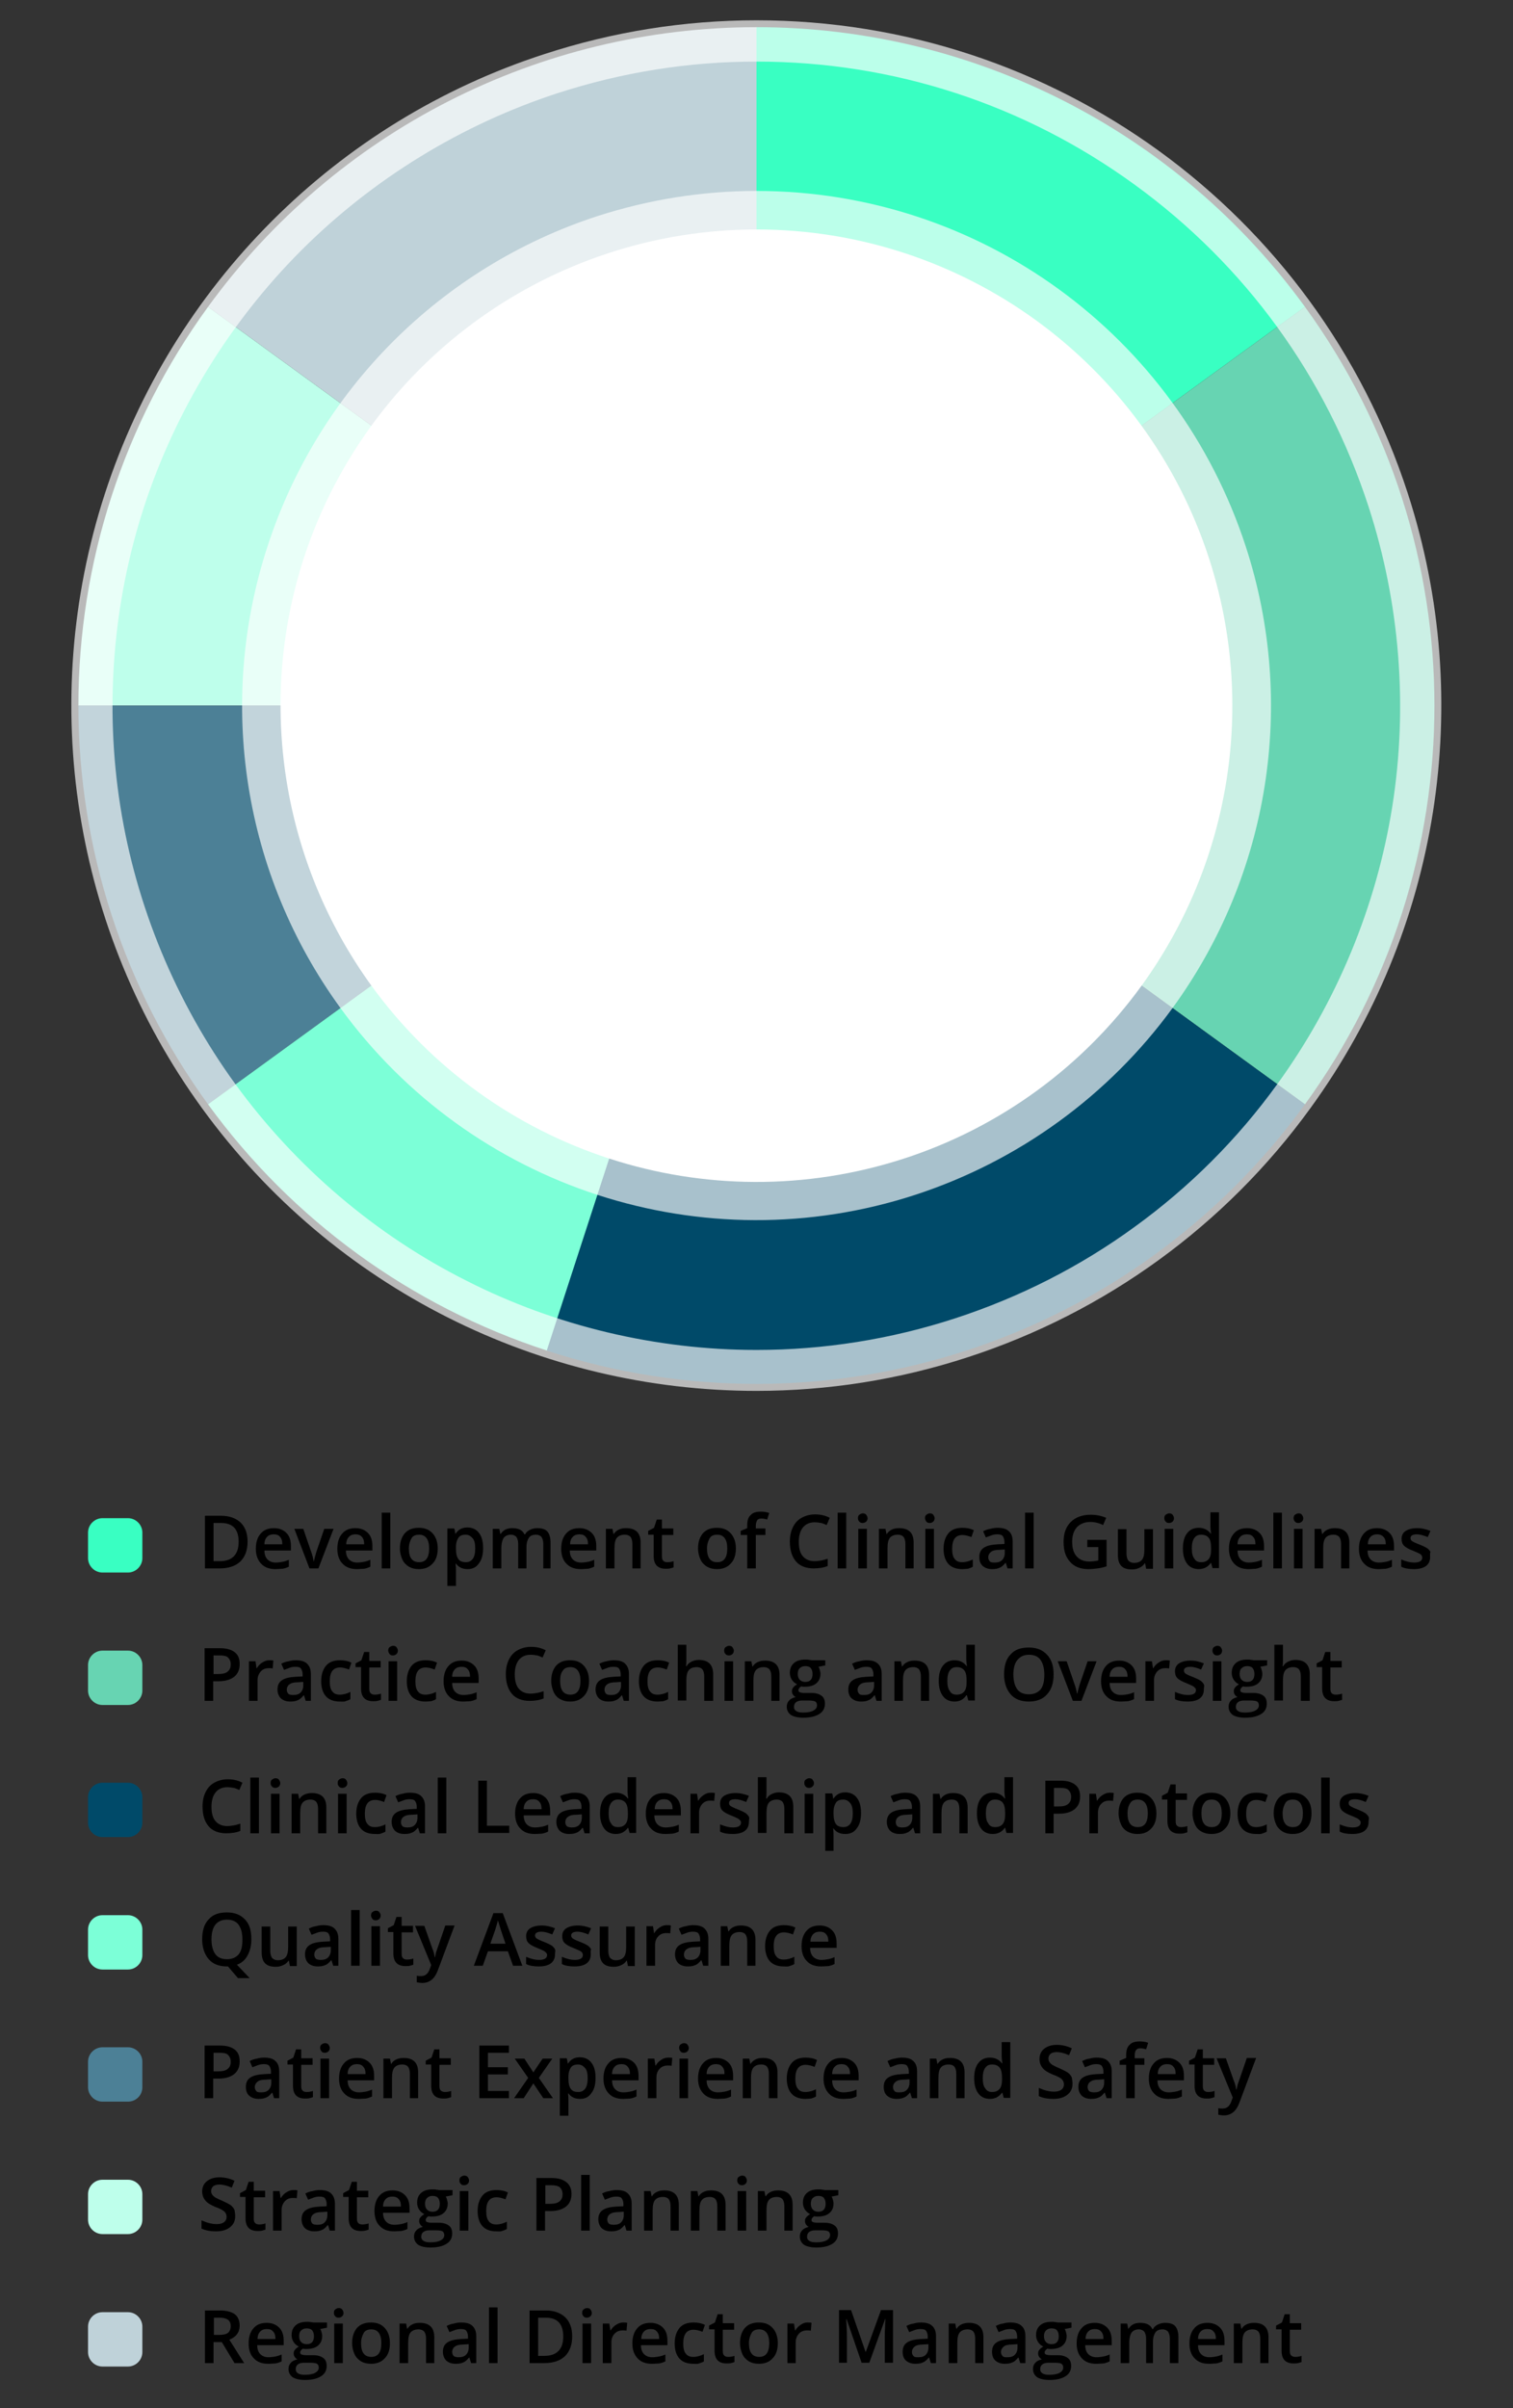 <?xml version="1.0" encoding="utf-8"?>
<!-- Generator: Adobe Illustrator 28.3.0, SVG Export Plug-In . SVG Version: 6.00 Build 0)  -->
<svg version="1.1" id="Layer_1" xmlns="http://www.w3.org/2000/svg" xmlns:xlink="http://www.w3.org/1999/xlink" x="0px" y="0px"
	 viewBox="0 0 440 700" style="enable-background:new 0 0 440 700;" xml:space="preserve">
<rect x="0" y="0" width="440" height="700" fill="#333333" stroke="none"/>
<style type="text/css">
	.st0{enable-background:new    ;}
	.st1{fill:#39FFC2;}
	.st2{fill:#67D4B2;}
	.st3{fill:#004A69;}
	.st4{fill:#7CFFD7;}
	.st5{fill:#4C8096;}
	.st6{fill:#BEFFEB;}
	.st7{fill:#BFD2D9;}
	.st8{opacity:0.66;fill:#FFFFFF;enable-background:new    ;}
	.st9{opacity:0.66;}
	.st10{fill:#FFFFFF;}
</style>
<g id="Layer_1_00000041292037875821359030000009724298305859927432_">
	<g class="st0">
		<path d="M72,448.1c0,2.5-0.7,4.4-2.1,5.8c-1.4,1.3-3.4,2-6,2h-4.3v-15.3h4.7c2.4,0,4.3,0.7,5.7,2C71.3,443.9,72,445.7,72,448.1z
			 M69.4,448.2c0-3.7-1.7-5.5-5.1-5.5h-2.2v11.1h1.8C67.5,453.8,69.4,451.9,69.4,448.2z"/>
		<path d="M80.1,456.1c-1.8,0-3.2-0.5-4.2-1.6s-1.5-2.5-1.5-4.3c0-1.9,0.5-3.4,1.4-4.4c0.9-1.1,2.2-1.6,3.9-1.6
			c1.5,0,2.7,0.5,3.6,1.4c0.9,0.9,1.3,2.2,1.3,3.8v1.3h-7.7c0,1.1,0.3,2,0.9,2.6c0.6,0.6,1.4,0.9,2.4,0.9c0.7,0,1.3-0.1,1.9-0.2
			c0.6-0.1,1.2-0.3,1.9-0.6v2c-0.6,0.3-1.2,0.5-1.8,0.6C81.5,456,80.8,456.1,80.1,456.1z M79.6,446c-0.8,0-1.4,0.2-1.9,0.7
			c-0.5,0.5-0.8,1.2-0.8,2.2h5.2c0-1-0.2-1.7-0.7-2.2C81,446.2,80.4,446,79.6,446z"/>
		<path d="M90,455.9l-4.4-11.5h2.6l2.3,6.7c0.4,1.1,0.6,2,0.7,2.7h0.1c0.1-0.5,0.3-1.4,0.7-2.7l2.3-6.7H97l-4.4,11.5H90z"/>
		<path d="M103.8,456.1c-1.8,0-3.2-0.5-4.2-1.6c-1-1-1.5-2.5-1.5-4.3c0-1.9,0.5-3.4,1.4-4.4c0.9-1.1,2.2-1.6,3.9-1.6
			c1.5,0,2.7,0.5,3.6,1.4s1.3,2.2,1.3,3.8v1.3h-7.7c0,1.1,0.3,2,0.9,2.6c0.6,0.6,1.4,0.9,2.4,0.9c0.7,0,1.3-0.1,1.9-0.2
			s1.2-0.3,1.9-0.6v2c-0.6,0.3-1.2,0.5-1.8,0.6C105.3,456,104.6,456.1,103.8,456.1z M103.4,446c-0.8,0-1.4,0.2-1.9,0.7
			s-0.8,1.2-0.8,2.2h5.2c0-1-0.2-1.7-0.7-2.2C104.8,446.2,104.1,446,103.4,446z"/>
		<path d="M113.5,455.9h-2.5v-16.2h2.5V455.9z"/>
		<path d="M127.3,450.1c0,1.9-0.5,3.4-1.5,4.4c-1,1.1-2.3,1.6-4,1.6c-1.1,0-2-0.2-2.9-0.7c-0.8-0.5-1.5-1.2-1.9-2.1
			c-0.4-0.9-0.7-2-0.7-3.2c0-1.9,0.5-3.3,1.4-4.4c1-1.1,2.3-1.6,4.1-1.6c1.7,0,3,0.5,4,1.6C126.8,446.8,127.3,448.3,127.3,450.1z
			 M118.9,450.1c0,2.7,1,4,3,4c1.9,0,2.9-1.3,2.9-4c0-2.6-1-4-2.9-4c-1,0-1.8,0.3-2.2,1S118.9,448.8,118.9,450.1z"/>
		<path d="M136,456.1c-1.5,0-2.6-0.5-3.4-1.6h-0.1c0.1,1,0.1,1.6,0.1,1.8v4.7h-2.5v-16.7h2c0.1,0.2,0.2,0.7,0.3,1.5h0.1
			c0.8-1.2,1.9-1.8,3.4-1.8c1.4,0,2.6,0.5,3.4,1.6c0.8,1,1.2,2.5,1.2,4.4c0,1.9-0.4,3.4-1.2,4.4C138.5,455.6,137.4,456.1,136,456.1z
			 M135.4,446.1c-1,0-1.7,0.3-2.1,0.9c-0.4,0.6-0.7,1.5-0.7,2.7v0.4c0,1.4,0.2,2.4,0.7,3.1c0.4,0.6,1.2,0.9,2.2,0.9
			c0.8,0,1.5-0.3,2-1c0.5-0.7,0.7-1.7,0.7-3c0-1.3-0.2-2.3-0.7-2.9C136.9,446.5,136.3,446.1,135.4,446.1z"/>
		<path d="M153.2,455.9h-2.5v-7.1c0-0.9-0.2-1.5-0.5-2c-0.3-0.4-0.9-0.7-1.6-0.7c-0.9,0-1.6,0.3-2.1,0.9c-0.4,0.6-0.7,1.6-0.7,3.1
			v5.8h-2.5v-11.5h1.9l0.3,1.5h0.1c0.3-0.5,0.8-1,1.4-1.3c0.6-0.3,1.3-0.4,2-0.4c1.8,0,3,0.6,3.5,1.8h0.2c0.3-0.6,0.8-1,1.4-1.3
			c0.6-0.3,1.3-0.5,2.1-0.5c1.4,0,2.4,0.3,3,1c0.6,0.7,0.9,1.8,0.9,3.2v7.5H158v-7.1c0-0.9-0.2-1.5-0.5-2c-0.3-0.4-0.9-0.7-1.6-0.7
			c-1,0-1.7,0.3-2.1,0.9c-0.4,0.6-0.7,1.5-0.7,2.7V455.9z"/>
		<path d="M168.9,456.1c-1.8,0-3.2-0.5-4.2-1.6c-1-1-1.5-2.5-1.5-4.3c0-1.9,0.5-3.4,1.4-4.4c0.9-1.1,2.2-1.6,3.9-1.6
			c1.5,0,2.7,0.5,3.6,1.4s1.3,2.2,1.3,3.8v1.3h-7.7c0,1.1,0.3,2,0.9,2.6c0.6,0.6,1.4,0.9,2.4,0.9c0.7,0,1.3-0.1,1.9-0.2
			s1.2-0.3,1.9-0.6v2c-0.6,0.3-1.2,0.5-1.8,0.6C170.4,456,169.7,456.1,168.9,456.1z M168.5,446c-0.8,0-1.4,0.2-1.9,0.7
			s-0.8,1.2-0.8,2.2h5.2c0-1-0.2-1.7-0.7-2.2C169.9,446.2,169.3,446,168.5,446z"/>
		<path d="M186.4,455.9h-2.5v-7.1c0-0.9-0.2-1.6-0.5-2s-0.9-0.7-1.7-0.7c-1,0-1.8,0.3-2.3,0.9s-0.7,1.6-0.7,3.1v5.8h-2.5v-11.5h1.9
			l0.3,1.5h0.1c0.3-0.5,0.8-1,1.5-1.3c0.6-0.3,1.3-0.4,2.1-0.4c2.8,0,4.2,1.4,4.2,4.2V455.9z"/>
		<path d="M194.1,454.1c0.6,0,1.2-0.1,1.8-0.3v1.8c-0.3,0.1-0.6,0.2-1,0.3s-0.9,0.1-1.3,0.1c-2.3,0-3.5-1.2-3.5-3.7v-6.2h-1.6v-1.1
			l1.7-0.9l0.8-2.4h1.5v2.6h3.3v1.9h-3.3v6.2c0,0.6,0.1,1,0.4,1.3C193.2,454,193.6,454.1,194.1,454.1z"/>
		<path d="M214,450.1c0,1.9-0.5,3.4-1.5,4.4c-1,1.1-2.3,1.6-4,1.6c-1.1,0-2-0.2-2.9-0.7c-0.8-0.5-1.5-1.2-1.9-2.1
			c-0.4-0.9-0.7-2-0.7-3.2c0-1.9,0.5-3.3,1.4-4.4c1-1.1,2.3-1.6,4.1-1.6c1.7,0,3,0.5,4,1.6C213.5,446.8,214,448.3,214,450.1z
			 M205.6,450.1c0,2.7,1,4,3,4c1.9,0,2.9-1.3,2.9-4c0-2.6-1-4-2.9-4c-1,0-1.8,0.3-2.2,1S205.6,448.8,205.6,450.1z"/>
		<path d="M222.6,446.2h-2.8v9.7h-2.5v-9.7h-1.9V445l1.9-0.8v-0.8c0-1.4,0.3-2.4,1-3c0.6-0.7,1.6-1,2.9-1c0.9,0,1.7,0.1,2.5,0.4
			l-0.6,1.9c-0.6-0.2-1.2-0.3-1.7-0.3c-0.6,0-1,0.2-1.2,0.5s-0.4,0.9-0.4,1.6v0.8h2.8V446.2z"/>
		<path d="M236.9,442.5c-1.4,0-2.6,0.5-3.4,1.5s-1.2,2.4-1.2,4.2c0,1.9,0.4,3.3,1.2,4.2s1.9,1.4,3.4,1.4c0.6,0,1.3-0.1,1.9-0.2
			c0.6-0.1,1.2-0.3,1.9-0.5v2.1c-1.2,0.5-2.6,0.7-4.1,0.7c-2.2,0-4-0.7-5.1-2c-1.2-1.4-1.8-3.3-1.8-5.8c0-1.6,0.3-3,0.9-4.2
			s1.4-2.1,2.5-2.7s2.4-1,3.9-1c1.6,0,3,0.3,4.3,1l-0.9,2.1c-0.5-0.2-1.1-0.5-1.6-0.6S237.5,442.5,236.9,442.5z"/>
		<path d="M246.1,455.9h-2.5v-16.2h2.5V455.9z"/>
		<path d="M249.5,441.3c0-0.4,0.1-0.8,0.4-1s0.6-0.4,1-0.4c0.4,0,0.8,0.1,1,0.4s0.4,0.6,0.4,1c0,0.4-0.1,0.7-0.4,1
			c-0.2,0.2-0.6,0.4-1,0.4c-0.4,0-0.8-0.1-1-0.4C249.6,442,249.5,441.7,249.5,441.3z M252.1,455.9h-2.5v-11.5h2.5V455.9z"/>
		<path d="M265.8,455.9h-2.5v-7.1c0-0.9-0.2-1.6-0.5-2s-0.9-0.7-1.7-0.7c-1,0-1.8,0.3-2.3,0.9s-0.7,1.6-0.7,3.1v5.8h-2.5v-11.5h1.9
			l0.3,1.5h0.1c0.3-0.5,0.8-1,1.5-1.3c0.6-0.3,1.3-0.4,2.1-0.4c2.8,0,4.2,1.4,4.2,4.2V455.9z"/>
		<path d="M269,441.3c0-0.4,0.1-0.8,0.4-1s0.6-0.4,1-0.4c0.4,0,0.8,0.1,1,0.4s0.4,0.6,0.4,1c0,0.4-0.1,0.7-0.4,1
			c-0.2,0.2-0.6,0.4-1,0.4c-0.4,0-0.8-0.1-1-0.4C269.2,442,269,441.7,269,441.3z M271.6,455.9h-2.5v-11.5h2.5V455.9z"/>
		<path d="M279.8,456.1c-1.7,0-3.1-0.5-4-1.5c-0.9-1-1.4-2.5-1.4-4.4c0-1.9,0.5-3.4,1.4-4.5s2.3-1.6,4.1-1.6c1.2,0,2.3,0.2,3.3,0.7
			l-0.7,2c-1-0.4-1.9-0.6-2.6-0.6c-2,0-3,1.3-3,4c0,1.3,0.2,2.3,0.7,2.9c0.5,0.7,1.2,1,2.2,1c1.1,0,2.1-0.3,3.1-0.8v2.1
			c-0.4,0.3-0.9,0.4-1.4,0.6C281.1,456,280.5,456.1,279.8,456.1z"/>
		<path d="M293,455.9l-0.5-1.6h-0.1c-0.6,0.7-1.1,1.2-1.7,1.4c-0.6,0.3-1.3,0.4-2.2,0.4c-1.1,0-2-0.3-2.7-0.9s-1-1.5-1-2.6
			c0-1.2,0.4-2.1,1.3-2.7c0.9-0.6,2.2-0.9,4-1l2-0.1v-0.6c0-0.7-0.2-1.3-0.5-1.7c-0.3-0.4-0.9-0.5-1.6-0.5c-0.6,0-1.2,0.1-1.7,0.3
			s-1.1,0.4-1.6,0.6l-0.8-1.8c0.6-0.3,1.3-0.6,2.1-0.7c0.7-0.2,1.4-0.3,2.1-0.3c1.5,0,2.6,0.3,3.3,1c0.7,0.6,1.1,1.6,1.1,3v7.8H293z
			 M289.3,454.2c0.9,0,1.6-0.2,2.1-0.7c0.5-0.5,0.8-1.2,0.8-2.1v-1l-1.5,0.1c-1.2,0-2,0.2-2.5,0.6s-0.8,0.9-0.8,1.6
			c0,0.5,0.2,0.9,0.5,1.2S288.7,454.2,289.3,454.2z"/>
		<path d="M300.6,455.9h-2.5v-16.2h2.5V455.9z"/>
		<path d="M316.2,447.6h5.6v7.7c-0.9,0.3-1.8,0.5-2.6,0.6c-0.8,0.1-1.8,0.2-2.7,0.2c-2.3,0-4.1-0.7-5.3-2.1
			c-1.3-1.4-1.9-3.3-1.9-5.8c0-2.5,0.7-4.4,2.1-5.8c1.4-1.4,3.4-2.1,5.8-2.1c1.6,0,3.1,0.3,4.5,0.9l-0.9,2.1
			c-1.2-0.6-2.5-0.9-3.7-0.9c-1.6,0-2.9,0.5-3.9,1.5c-0.9,1-1.4,2.4-1.4,4.2c0,1.9,0.4,3.3,1.3,4.3c0.9,1,2.1,1.5,3.7,1.5
			c0.8,0,1.7-0.1,2.6-0.3v-3.9h-3.2V447.6z"/>
		<path d="M333.3,455.9l-0.3-1.5h-0.1c-0.3,0.5-0.8,1-1.5,1.3c-0.6,0.3-1.3,0.5-2.2,0.5c-1.4,0-2.4-0.3-3.1-1c-0.7-0.7-1-1.8-1-3.2
			v-7.5h2.5v7.1c0,0.9,0.2,1.5,0.5,2c0.4,0.4,0.9,0.7,1.7,0.7c1,0,1.8-0.3,2.3-0.9c0.5-0.6,0.7-1.6,0.7-3.1v-5.8h2.5v11.5H333.3z"/>
		<path d="M338.6,441.3c0-0.4,0.1-0.8,0.4-1s0.6-0.4,1-0.4c0.4,0,0.8,0.1,1,0.4s0.4,0.6,0.4,1c0,0.4-0.1,0.7-0.4,1
			c-0.2,0.2-0.6,0.4-1,0.4c-0.4,0-0.8-0.1-1-0.4C338.7,442,338.6,441.7,338.6,441.3z M341.2,455.9h-2.5v-11.5h2.5V455.9z"/>
		<path d="M348.6,456.1c-1.4,0-2.6-0.5-3.4-1.6s-1.2-2.5-1.2-4.4c0-1.9,0.4-3.4,1.2-4.4c0.8-1.1,2-1.6,3.4-1.6
			c1.5,0,2.7,0.6,3.5,1.7h0.1c-0.1-0.8-0.2-1.5-0.2-2v-4.2h2.5v16.2h-1.9l-0.4-1.5h-0.1C351.3,455.5,350.1,456.1,348.6,456.1z
			 M349.3,454.1c1,0,1.7-0.3,2.2-0.9c0.5-0.6,0.7-1.5,0.7-2.8v-0.3c0-1.5-0.2-2.5-0.7-3.1s-1.2-0.9-2.2-0.9c-0.9,0-1.5,0.3-2,1
			c-0.5,0.7-0.7,1.7-0.7,3c0,1.3,0.2,2.3,0.7,2.9C347.7,453.8,348.4,454.1,349.3,454.1z"/>
		<path d="M363.1,456.1c-1.8,0-3.2-0.5-4.2-1.6s-1.5-2.5-1.5-4.3c0-1.9,0.5-3.4,1.4-4.4c0.9-1.1,2.2-1.6,3.9-1.6
			c1.5,0,2.7,0.5,3.6,1.4c0.9,0.9,1.3,2.2,1.3,3.8v1.3h-7.7c0,1.1,0.3,2,0.9,2.6c0.6,0.6,1.4,0.9,2.4,0.9c0.7,0,1.3-0.1,1.9-0.2
			c0.6-0.1,1.2-0.3,1.9-0.6v2c-0.6,0.3-1.2,0.5-1.8,0.6C364.6,456,363.9,456.1,363.1,456.1z M362.6,446c-0.8,0-1.4,0.2-1.9,0.7
			c-0.5,0.5-0.8,1.2-0.8,2.2h5.2c0-1-0.2-1.7-0.7-2.2C364,446.2,363.4,446,362.6,446z"/>
		<path d="M372.8,455.9h-2.5v-16.2h2.5V455.9z"/>
		<path d="M376.2,441.3c0-0.4,0.1-0.8,0.4-1s0.6-0.4,1-0.4c0.4,0,0.8,0.1,1,0.4s0.4,0.6,0.4,1c0,0.4-0.1,0.7-0.4,1
			c-0.2,0.2-0.6,0.4-1,0.4c-0.4,0-0.8-0.1-1-0.4C376.3,442,376.2,441.7,376.2,441.3z M378.8,455.9h-2.5v-11.5h2.5V455.9z"/>
		<path d="M392.4,455.9H390v-7.1c0-0.9-0.2-1.6-0.5-2s-0.9-0.7-1.7-0.7c-1,0-1.8,0.3-2.3,0.9s-0.7,1.6-0.7,3.1v5.8h-2.5v-11.5h1.9
			l0.3,1.5h0.1c0.3-0.5,0.8-1,1.5-1.3s1.4-0.4,2.1-0.4c2.8,0,4.2,1.4,4.2,4.2V455.9z"/>
		<path d="M400.9,456.1c-1.8,0-3.2-0.5-4.2-1.6c-1-1-1.5-2.5-1.5-4.3c0-1.9,0.5-3.4,1.4-4.4c0.9-1.1,2.2-1.6,3.9-1.6
			c1.5,0,2.7,0.5,3.6,1.4s1.3,2.2,1.3,3.8v1.3h-7.7c0,1.1,0.3,2,0.9,2.6c0.6,0.6,1.4,0.9,2.4,0.9c0.7,0,1.3-0.1,1.9-0.2
			s1.2-0.3,1.9-0.6v2c-0.6,0.3-1.2,0.5-1.8,0.6C402.4,456,401.7,456.1,400.9,456.1z M400.5,446c-0.8,0-1.4,0.2-1.9,0.7
			s-0.8,1.2-0.8,2.2h5.2c0-1-0.2-1.7-0.7-2.2C401.8,446.2,401.2,446,400.5,446z"/>
		<path d="M415.9,452.6c0,1.1-0.4,2-1.2,2.6c-0.8,0.6-2,0.9-3.5,0.9c-1.5,0-2.8-0.2-3.7-0.7v-2.1c1.4,0.6,2.6,0.9,3.8,0.9
			c1.5,0,2.3-0.5,2.3-1.4c0-0.3-0.1-0.5-0.2-0.7s-0.4-0.4-0.8-0.6s-0.9-0.4-1.6-0.7c-1.3-0.5-2.2-1-2.7-1.5c-0.5-0.5-0.7-1.2-0.7-2
			c0-1,0.4-1.8,1.2-2.3c0.8-0.5,1.9-0.8,3.3-0.8c1.4,0,2.6,0.3,3.9,0.8l-0.8,1.8c-1.2-0.5-2.3-0.8-3.1-0.8c-1.3,0-1.9,0.4-1.9,1.1
			c0,0.4,0.2,0.7,0.5,0.9c0.3,0.2,1.1,0.6,2.2,1c1,0.4,1.6,0.7,2.1,1c0.4,0.3,0.8,0.7,1,1.1C415.8,451.6,415.9,452,415.9,452.6z"/>
	</g>
	<g class="st0">
		<path d="M69.7,483.7c0,1.6-0.5,2.8-1.6,3.7c-1,0.8-2.5,1.3-4.5,1.3h-1.6v5.7h-2.5v-15.3H64c1.9,0,3.3,0.4,4.3,1.2
			S69.7,482.2,69.7,483.7z M62.1,486.6h1.3c1.3,0,2.2-0.2,2.8-0.7s0.9-1.1,0.9-2.1c0-0.9-0.3-1.5-0.8-2s-1.4-0.6-2.5-0.6h-1.7V486.6
			z"/>
		<path d="M78.3,482.6c0.5,0,0.9,0,1.2,0.1l-0.2,2.3c-0.3-0.1-0.7-0.1-1.1-0.1c-1,0-1.8,0.3-2.4,1s-0.9,1.5-0.9,2.5v6h-2.5v-11.5
			h1.9l0.3,2h0.1c0.4-0.7,0.9-1.2,1.5-1.6C77,482.8,77.6,482.6,78.3,482.6z"/>
		<path d="M88.9,494.4l-0.5-1.6h-0.1c-0.6,0.7-1.1,1.2-1.7,1.4c-0.6,0.3-1.3,0.4-2.2,0.4c-1.1,0-2-0.3-2.7-0.9c-0.6-0.6-1-1.5-1-2.6
			c0-1.2,0.4-2.1,1.3-2.7s2.2-0.9,4-1l2-0.1v-0.6c0-0.7-0.2-1.3-0.5-1.7s-0.9-0.5-1.6-0.5c-0.6,0-1.2,0.1-1.7,0.3s-1.1,0.4-1.6,0.6
			l-0.8-1.8c0.6-0.3,1.3-0.6,2.1-0.7c0.7-0.2,1.4-0.3,2.1-0.3c1.5,0,2.6,0.3,3.3,1s1.1,1.6,1.1,3v7.8H88.9z M85.3,492.7
			c0.9,0,1.6-0.2,2.1-0.7c0.5-0.5,0.8-1.2,0.8-2.1v-1l-1.5,0.1c-1.2,0-2,0.2-2.5,0.6c-0.5,0.3-0.8,0.9-0.8,1.6
			c0,0.5,0.2,0.9,0.5,1.2C84.2,492.6,84.6,492.7,85.3,492.7z"/>
		<path d="M98.8,494.6c-1.7,0-3.1-0.5-4-1.5c-0.9-1-1.4-2.5-1.4-4.4c0-1.9,0.5-3.4,1.4-4.5s2.3-1.6,4.1-1.6c1.2,0,2.3,0.2,3.3,0.7
			l-0.7,2c-1-0.4-1.9-0.6-2.6-0.6c-2,0-3,1.3-3,4c0,1.3,0.2,2.3,0.7,2.9c0.5,0.7,1.2,1,2.2,1c1.1,0,2.1-0.3,3.1-0.8v2.1
			c-0.4,0.3-0.9,0.4-1.4,0.6S99.5,494.6,98.8,494.6z"/>
		<path d="M109,492.6c0.6,0,1.2-0.1,1.8-0.3v1.8c-0.3,0.1-0.6,0.2-1,0.3c-0.4,0.1-0.9,0.1-1.3,0.1c-2.3,0-3.5-1.2-3.5-3.7v-6.2h-1.6
			v-1.1l1.7-0.9l0.8-2.4h1.5v2.6h3.3v1.9h-3.3v6.2c0,0.6,0.1,1,0.4,1.3C108.1,492.5,108.5,492.6,109,492.6z"/>
		<path d="M112.9,479.8c0-0.4,0.1-0.8,0.4-1s0.6-0.4,1-0.4c0.4,0,0.8,0.1,1,0.4s0.4,0.6,0.4,1c0,0.4-0.1,0.7-0.4,1
			c-0.2,0.2-0.6,0.4-1,0.4c-0.4,0-0.8-0.1-1-0.4C113.1,480.5,112.9,480.2,112.9,479.8z M115.5,494.4h-2.5v-11.5h2.5V494.4z"/>
		<path d="M123.7,494.6c-1.7,0-3.1-0.5-4-1.5c-0.9-1-1.4-2.5-1.4-4.4c0-1.9,0.5-3.4,1.4-4.5s2.3-1.6,4.1-1.6c1.2,0,2.3,0.2,3.3,0.7
			l-0.7,2c-1-0.4-1.9-0.6-2.6-0.6c-2,0-3,1.3-3,4c0,1.3,0.2,2.3,0.7,2.9c0.5,0.7,1.2,1,2.2,1c1.1,0,2.1-0.3,3.1-0.8v2.1
			c-0.4,0.3-0.9,0.4-1.4,0.6C125,494.5,124.4,494.6,123.7,494.6z"/>
		<path d="M134.7,494.6c-1.8,0-3.2-0.5-4.2-1.6c-1-1-1.5-2.5-1.5-4.3c0-1.9,0.5-3.4,1.4-4.4c0.9-1.1,2.2-1.6,3.9-1.6
			c1.5,0,2.7,0.5,3.6,1.4s1.3,2.2,1.3,3.8v1.3h-7.7c0,1.1,0.3,2,0.9,2.6c0.6,0.6,1.4,0.9,2.4,0.9c0.7,0,1.3-0.1,1.9-0.2
			s1.2-0.3,1.9-0.6v2c-0.6,0.3-1.2,0.5-1.8,0.6C136.2,494.5,135.5,494.6,134.7,494.6z M134.2,484.5c-0.8,0-1.4,0.2-1.9,0.7
			s-0.8,1.2-0.8,2.2h5.2c0-1-0.2-1.7-0.7-2.2C135.6,484.7,135,484.5,134.2,484.5z"/>
		<path d="M154.3,481c-1.4,0-2.6,0.5-3.4,1.5s-1.2,2.4-1.2,4.2c0,1.9,0.4,3.3,1.2,4.2s1.9,1.4,3.4,1.4c0.6,0,1.3-0.1,1.9-0.2
			c0.6-0.1,1.2-0.3,1.9-0.5v2.1c-1.2,0.5-2.6,0.7-4.1,0.7c-2.2,0-4-0.7-5.1-2c-1.2-1.4-1.8-3.3-1.8-5.8c0-1.6,0.3-3,0.9-4.2
			s1.4-2.1,2.5-2.7s2.4-1,3.9-1c1.6,0,3,0.3,4.3,1l-0.9,2.1c-0.5-0.2-1.1-0.5-1.6-0.6S154.9,481,154.3,481z"/>
		<path d="M171.3,488.6c0,1.9-0.5,3.4-1.5,4.4c-1,1.1-2.3,1.6-4,1.6c-1.1,0-2-0.2-2.9-0.7s-1.5-1.2-1.9-2.1s-0.7-2-0.7-3.2
			c0-1.9,0.5-3.3,1.4-4.4c1-1.1,2.3-1.6,4.1-1.6c1.7,0,3,0.5,4,1.6S171.3,486.8,171.3,488.6z M162.9,488.6c0,2.7,1,4,3,4
			c1.9,0,2.9-1.3,2.9-4c0-2.6-1-4-2.9-4c-1,0-1.8,0.3-2.2,1C163.1,486.3,162.9,487.3,162.9,488.6z"/>
		<path d="M181.4,494.4l-0.5-1.6h-0.1c-0.6,0.7-1.1,1.2-1.7,1.4c-0.6,0.3-1.3,0.4-2.2,0.4c-1.1,0-2-0.3-2.7-0.9
			c-0.6-0.6-1-1.5-1-2.6c0-1.2,0.4-2.1,1.3-2.7s2.2-0.9,4-1l2-0.1v-0.6c0-0.7-0.2-1.3-0.5-1.7s-0.9-0.5-1.6-0.5
			c-0.6,0-1.2,0.1-1.7,0.3s-1.1,0.4-1.6,0.6l-0.8-1.8c0.6-0.3,1.3-0.6,2.1-0.7c0.7-0.2,1.4-0.3,2.1-0.3c1.5,0,2.6,0.3,3.3,1
			s1.1,1.6,1.1,3v7.8H181.4z M177.7,492.7c0.9,0,1.6-0.2,2.1-0.7c0.5-0.5,0.8-1.2,0.8-2.1v-1l-1.5,0.1c-1.2,0-2,0.2-2.5,0.6
			c-0.5,0.3-0.8,0.9-0.8,1.6c0,0.5,0.2,0.9,0.5,1.2C176.6,492.6,177.1,492.7,177.7,492.7z"/>
		<path d="M191.2,494.6c-1.7,0-3.1-0.5-4-1.5c-0.9-1-1.4-2.5-1.4-4.4c0-1.9,0.5-3.4,1.4-4.5s2.3-1.6,4.1-1.6c1.2,0,2.3,0.2,3.3,0.7
			l-0.7,2c-1-0.4-1.9-0.6-2.6-0.6c-2,0-3,1.3-3,4c0,1.3,0.2,2.3,0.7,2.9c0.5,0.7,1.2,1,2.2,1c1.1,0,2.1-0.3,3.1-0.8v2.1
			c-0.4,0.3-0.9,0.4-1.4,0.6C192.5,494.5,191.9,494.6,191.2,494.6z"/>
		<path d="M207.3,494.4h-2.5v-7.1c0-0.9-0.2-1.6-0.5-2s-0.9-0.7-1.7-0.7c-1,0-1.8,0.3-2.3,0.9c-0.5,0.6-0.7,1.6-0.7,3.1v5.7h-2.5
			v-16.2h2.5v4.1c0,0.7,0,1.4-0.1,2.1h0.2c0.3-0.6,0.8-1,1.4-1.3c0.6-0.3,1.3-0.5,2.1-0.5c2.8,0,4.2,1.4,4.2,4.2V494.4z"/>
		<path d="M210.6,479.8c0-0.4,0.1-0.8,0.4-1s0.6-0.4,1-0.4c0.4,0,0.8,0.1,1,0.4s0.4,0.6,0.4,1c0,0.4-0.1,0.7-0.4,1
			c-0.2,0.2-0.6,0.4-1,0.4c-0.4,0-0.8-0.1-1-0.4C210.7,480.5,210.6,480.2,210.6,479.8z M213.2,494.4h-2.5v-11.5h2.5V494.4z"/>
		<path d="M226.8,494.4h-2.5v-7.1c0-0.9-0.2-1.6-0.5-2s-0.9-0.7-1.7-0.7c-1,0-1.8,0.3-2.3,0.9s-0.7,1.6-0.7,3.1v5.8h-2.5v-11.5h1.9
			l0.3,1.5h0.1c0.3-0.5,0.8-1,1.5-1.3s1.4-0.4,2.1-0.4c2.8,0,4.2,1.4,4.2,4.2V494.4z"/>
		<path d="M240,482.8v1.3l-2,0.4c0.2,0.2,0.3,0.5,0.4,0.9c0.1,0.4,0.2,0.7,0.2,1.1c0,1.2-0.4,2.1-1.2,2.8c-0.8,0.7-2,1-3.4,1
			c-0.4,0-0.7,0-1-0.1c-0.5,0.3-0.8,0.7-0.8,1.1c0,0.3,0.1,0.5,0.4,0.6c0.2,0.1,0.7,0.2,1.4,0.2h2c1.3,0,2.2,0.3,2.9,0.8
			s1,1.3,1,2.3c0,1.3-0.5,2.3-1.6,3s-2.6,1.1-4.7,1.1c-1.6,0-2.8-0.3-3.6-0.8c-0.8-0.6-1.2-1.4-1.2-2.4c0-0.7,0.2-1.3,0.7-1.8
			c0.4-0.5,1.1-0.8,1.9-1c-0.3-0.1-0.6-0.4-0.8-0.7c-0.2-0.3-0.3-0.6-0.3-1c0-0.4,0.1-0.8,0.4-1.1c0.2-0.3,0.6-0.6,1.1-0.9
			c-0.6-0.3-1.1-0.7-1.5-1.3c-0.4-0.6-0.6-1.3-0.6-2c0-1.3,0.4-2.2,1.2-2.9c0.8-0.7,1.9-1,3.4-1c0.3,0,0.7,0,1,0.1
			c0.4,0,0.6,0.1,0.8,0.1H240z M230.9,496.2c0,0.5,0.2,0.9,0.7,1.2c0.5,0.3,1.1,0.4,2,0.4c1.3,0,2.3-0.2,3-0.6s1-0.9,1-1.5
			c0-0.5-0.2-0.9-0.5-1.1c-0.4-0.2-1-0.3-2-0.3h-1.9c-0.7,0-1.3,0.2-1.7,0.5S230.9,495.6,230.9,496.2z M232,486.6
			c0,0.7,0.2,1.3,0.6,1.7s0.9,0.6,1.6,0.6c1.4,0,2.1-0.8,2.1-2.3c0-0.8-0.2-1.3-0.5-1.7s-0.9-0.6-1.6-0.6c-0.7,0-1.2,0.2-1.6,0.6
			C232.2,485.2,232,485.8,232,486.6z"/>
		<path d="M254.9,494.4l-0.5-1.6h-0.1c-0.6,0.7-1.1,1.2-1.7,1.4c-0.6,0.3-1.3,0.4-2.2,0.4c-1.1,0-2-0.3-2.7-0.9s-1-1.5-1-2.6
			c0-1.2,0.4-2.1,1.3-2.7c0.9-0.6,2.2-0.9,4-1l2-0.1v-0.6c0-0.7-0.2-1.3-0.5-1.7c-0.3-0.4-0.9-0.5-1.6-0.5c-0.6,0-1.2,0.1-1.7,0.3
			s-1.1,0.4-1.6,0.6l-0.8-1.8c0.6-0.3,1.3-0.6,2.1-0.7c0.7-0.2,1.4-0.3,2.1-0.3c1.5,0,2.6,0.3,3.3,1c0.7,0.6,1.1,1.6,1.1,3v7.8
			H254.9z M251.3,492.7c0.9,0,1.6-0.2,2.1-0.7c0.5-0.5,0.8-1.2,0.8-2.1v-1l-1.5,0.1c-1.2,0-2,0.2-2.5,0.6s-0.8,0.9-0.8,1.6
			c0,0.5,0.2,0.9,0.5,1.2S250.6,492.7,251.3,492.7z"/>
		<path d="M270.3,494.4h-2.5v-7.1c0-0.9-0.2-1.6-0.5-2s-0.9-0.7-1.7-0.7c-1,0-1.8,0.3-2.3,0.9s-0.7,1.6-0.7,3.1v5.8h-2.5v-11.5h1.9
			l0.3,1.5h0.1c0.3-0.5,0.8-1,1.5-1.3c0.6-0.3,1.3-0.4,2.1-0.4c2.8,0,4.2,1.4,4.2,4.2V494.4z"/>
		<path d="M277.6,494.6c-1.4,0-2.6-0.5-3.4-1.6s-1.2-2.5-1.2-4.4c0-1.9,0.4-3.4,1.2-4.4c0.8-1.1,2-1.6,3.4-1.6
			c1.5,0,2.7,0.6,3.5,1.7h0.1c-0.1-0.8-0.2-1.5-0.2-2v-4.2h2.5v16.2h-1.9l-0.4-1.5H281C280.2,494,279.1,494.6,277.6,494.6z
			 M278.2,492.6c1,0,1.7-0.3,2.2-0.9c0.5-0.6,0.7-1.5,0.7-2.8v-0.3c0-1.5-0.2-2.5-0.7-3.1c-0.5-0.6-1.2-0.9-2.2-0.9
			c-0.9,0-1.5,0.3-2,1c-0.5,0.7-0.7,1.7-0.7,3c0,1.3,0.2,2.3,0.7,2.9C276.6,492.3,277.3,492.6,278.2,492.6z"/>
		<path d="M306.4,486.7c0,2.5-0.6,4.4-1.9,5.8c-1.2,1.4-3,2.1-5.3,2.1c-2.3,0-4.1-0.7-5.3-2.1c-1.2-1.4-1.9-3.3-1.9-5.8
			c0-2.5,0.6-4.5,1.9-5.8c1.2-1.4,3-2,5.3-2c2.3,0,4,0.7,5.3,2.1S306.4,484.2,306.4,486.7z M294.7,486.7c0,1.9,0.4,3.3,1.1,4.3
			s1.9,1.5,3.4,1.5c1.5,0,2.6-0.5,3.4-1.4c0.8-1,1.1-2.4,1.1-4.3c0-1.9-0.4-3.3-1.1-4.3s-1.9-1.5-3.3-1.5c-1.5,0-2.6,0.5-3.4,1.5
			C295.1,483.4,294.7,484.9,294.7,486.7z"/>
		<path d="M312,494.4l-4.4-11.5h2.6l2.3,6.7c0.4,1.1,0.6,2,0.7,2.7h0.1c0.1-0.5,0.3-1.4,0.7-2.7l2.3-6.7h2.6l-4.4,11.5H312z"/>
		<path d="M325.9,494.6c-1.8,0-3.2-0.5-4.2-1.6c-1-1-1.5-2.5-1.5-4.3c0-1.9,0.5-3.4,1.4-4.4c0.9-1.1,2.2-1.6,3.9-1.6
			c1.5,0,2.7,0.5,3.6,1.4s1.3,2.2,1.3,3.8v1.3h-7.7c0,1.1,0.3,2,0.9,2.6c0.6,0.6,1.4,0.9,2.4,0.9c0.7,0,1.3-0.1,1.9-0.2
			s1.2-0.3,1.9-0.6v2c-0.6,0.3-1.2,0.5-1.8,0.6C327.4,494.5,326.7,494.6,325.9,494.6z M325.4,484.5c-0.8,0-1.4,0.2-1.9,0.7
			s-0.8,1.2-0.8,2.2h5.2c0-1-0.2-1.7-0.7-2.2C326.8,484.7,326.2,484.5,325.4,484.5z"/>
		<path d="M339,482.6c0.5,0,0.9,0,1.2,0.1L340,485c-0.3-0.1-0.7-0.1-1.1-0.1c-1,0-1.8,0.3-2.4,1s-0.9,1.5-0.9,2.5v6h-2.5v-11.5h1.9
			l0.3,2h0.1c0.4-0.7,0.9-1.2,1.5-1.6C337.6,482.8,338.3,482.6,339,482.6z"/>
		<path d="M350.1,491.1c0,1.1-0.4,2-1.2,2.6s-2,0.9-3.5,0.9c-1.5,0-2.8-0.2-3.7-0.7v-2.1c1.4,0.6,2.6,0.9,3.8,0.9
			c1.5,0,2.3-0.5,2.3-1.4c0-0.3-0.1-0.5-0.3-0.7s-0.4-0.4-0.8-0.6s-0.9-0.4-1.6-0.7c-1.3-0.5-2.2-1-2.7-1.5c-0.5-0.5-0.7-1.2-0.7-2
			c0-1,0.4-1.8,1.2-2.3c0.8-0.5,1.9-0.8,3.3-0.8c1.4,0,2.6,0.3,3.9,0.8l-0.8,1.8c-1.2-0.5-2.3-0.8-3.1-0.8c-1.3,0-1.9,0.4-1.9,1.1
			c0,0.4,0.2,0.7,0.5,0.9c0.3,0.2,1.1,0.6,2.2,1c1,0.4,1.6,0.7,2.1,1c0.4,0.3,0.8,0.7,1,1.1S350.1,490.5,350.1,491.1z"/>
		<path d="M352.6,479.8c0-0.4,0.1-0.8,0.4-1s0.6-0.4,1-0.4c0.4,0,0.8,0.1,1,0.4s0.4,0.6,0.4,1c0,0.4-0.1,0.7-0.4,1
			c-0.2,0.2-0.6,0.4-1,0.4c-0.4,0-0.8-0.1-1-0.4C352.7,480.5,352.6,480.2,352.6,479.8z M355.2,494.4h-2.5v-11.5h2.5V494.4z"/>
		<path d="M368.5,482.8v1.3l-2,0.4c0.2,0.2,0.3,0.5,0.4,0.9c0.1,0.4,0.2,0.7,0.2,1.1c0,1.2-0.4,2.1-1.2,2.8c-0.8,0.7-2,1-3.4,1
			c-0.4,0-0.7,0-1-0.1c-0.5,0.3-0.8,0.7-0.8,1.1c0,0.3,0.1,0.5,0.4,0.6c0.2,0.1,0.7,0.2,1.4,0.2h2c1.3,0,2.2,0.3,2.9,0.8
			s1,1.3,1,2.3c0,1.3-0.5,2.3-1.6,3s-2.6,1.1-4.7,1.1c-1.6,0-2.8-0.3-3.6-0.8c-0.8-0.6-1.2-1.4-1.2-2.4c0-0.7,0.2-1.3,0.7-1.8
			c0.4-0.5,1.1-0.8,1.9-1c-0.3-0.1-0.6-0.4-0.8-0.7c-0.2-0.3-0.3-0.6-0.3-1c0-0.4,0.1-0.8,0.4-1.1c0.2-0.3,0.6-0.6,1.1-0.9
			c-0.6-0.3-1.1-0.7-1.5-1.3c-0.4-0.6-0.6-1.3-0.6-2c0-1.3,0.4-2.2,1.2-2.9c0.8-0.7,1.9-1,3.4-1c0.3,0,0.7,0,1,0.1
			c0.4,0,0.6,0.1,0.8,0.1H368.5z M359.4,496.2c0,0.5,0.2,0.9,0.7,1.2c0.5,0.3,1.1,0.4,2,0.4c1.3,0,2.3-0.2,3-0.6s1-0.9,1-1.5
			c0-0.5-0.2-0.9-0.5-1.1c-0.4-0.2-1-0.3-2-0.3h-1.9c-0.7,0-1.3,0.2-1.7,0.5S359.4,495.6,359.4,496.2z M360.5,486.6
			c0,0.7,0.2,1.3,0.6,1.7s0.9,0.6,1.6,0.6c1.4,0,2.1-0.8,2.1-2.3c0-0.8-0.2-1.3-0.5-1.7s-0.9-0.6-1.6-0.6c-0.7,0-1.2,0.2-1.6,0.6
			C360.7,485.2,360.5,485.8,360.5,486.6z"/>
		<path d="M380.8,494.4h-2.5v-7.1c0-0.9-0.2-1.6-0.5-2s-0.9-0.7-1.7-0.7c-1,0-1.8,0.3-2.3,0.9c-0.5,0.6-0.7,1.6-0.7,3.1v5.7h-2.5
			v-16.2h2.5v4.1c0,0.7,0,1.4-0.1,2.1h0.2c0.3-0.6,0.8-1,1.4-1.3c0.6-0.3,1.3-0.5,2.1-0.5c2.8,0,4.2,1.4,4.2,4.2V494.4z"/>
		<path d="M388.5,492.6c0.6,0,1.2-0.1,1.8-0.3v1.8c-0.3,0.1-0.6,0.2-1,0.3c-0.4,0.1-0.9,0.1-1.3,0.1c-2.3,0-3.5-1.2-3.5-3.7v-6.2
			h-1.6v-1.1l1.7-0.9l0.8-2.4h1.5v2.6h3.3v1.9h-3.3v6.2c0,0.6,0.1,1,0.4,1.3C387.6,492.5,388,492.6,388.5,492.6z"/>
	</g>
	<g class="st0">
		<path d="M66.1,519.5c-1.4,0-2.6,0.5-3.4,1.5s-1.2,2.4-1.2,4.2c0,1.9,0.4,3.3,1.2,4.2s1.9,1.4,3.4,1.4c0.6,0,1.3-0.1,1.9-0.2
			s1.2-0.3,1.9-0.5v2.1c-1.2,0.5-2.6,0.7-4.1,0.7c-2.2,0-4-0.7-5.1-2c-1.2-1.4-1.8-3.3-1.8-5.8c0-1.6,0.3-3,0.9-4.2s1.4-2.1,2.5-2.7
			c1.1-0.6,2.4-1,3.9-1c1.6,0,3,0.3,4.3,1l-0.9,2.1c-0.5-0.2-1.1-0.5-1.6-0.6S66.7,519.5,66.1,519.5z"/>
		<path d="M75.3,532.9h-2.5v-16.2h2.5V532.9z"/>
		<path d="M78.7,518.3c0-0.4,0.1-0.8,0.4-1s0.6-0.4,1-0.4c0.4,0,0.8,0.1,1,0.4s0.4,0.6,0.4,1c0,0.4-0.1,0.7-0.4,1
			c-0.2,0.2-0.6,0.4-1,0.4c-0.4,0-0.8-0.1-1-0.4C78.8,519,78.7,518.7,78.7,518.3z M81.3,532.9h-2.5v-11.5h2.5V532.9z"/>
		<path d="M95,532.9h-2.5v-7.1c0-0.9-0.2-1.6-0.5-2s-0.9-0.7-1.7-0.7c-1,0-1.8,0.3-2.3,0.9s-0.7,1.6-0.7,3.1v5.8h-2.5v-11.5h1.9
			l0.3,1.5h0.1c0.3-0.5,0.8-1,1.5-1.3s1.4-0.4,2.1-0.4c2.8,0,4.2,1.4,4.2,4.2V532.9z"/>
		<path d="M98.2,518.3c0-0.4,0.1-0.8,0.4-1s0.6-0.4,1-0.4c0.4,0,0.8,0.1,1,0.4s0.4,0.6,0.4,1c0,0.4-0.1,0.7-0.4,1
			c-0.2,0.2-0.6,0.4-1,0.4c-0.4,0-0.8-0.1-1-0.4C98.3,519,98.2,518.7,98.2,518.3z M100.8,532.9h-2.5v-11.5h2.5V532.9z"/>
		<path d="M109,533.1c-1.7,0-3.1-0.5-4-1.5c-0.9-1-1.4-2.5-1.4-4.4c0-1.9,0.5-3.4,1.4-4.5s2.3-1.6,4.1-1.6c1.2,0,2.3,0.2,3.3,0.7
			l-0.7,2c-1-0.4-1.9-0.6-2.6-0.6c-2,0-3,1.3-3,4c0,1.3,0.2,2.3,0.7,2.9c0.5,0.7,1.2,1,2.2,1c1.1,0,2.1-0.3,3.1-0.8v2.1
			c-0.4,0.3-0.9,0.4-1.4,0.6S109.7,533.1,109,533.1z"/>
		<path d="M122.1,532.9l-0.5-1.6h-0.1c-0.6,0.7-1.1,1.2-1.7,1.4c-0.6,0.3-1.3,0.4-2.2,0.4c-1.1,0-2-0.3-2.7-0.9
			c-0.6-0.6-1-1.5-1-2.6c0-1.2,0.4-2.1,1.3-2.7s2.2-0.9,4-1l2-0.1v-0.6c0-0.7-0.2-1.3-0.5-1.7s-0.9-0.5-1.6-0.5
			c-0.6,0-1.2,0.1-1.7,0.3s-1.1,0.4-1.6,0.6l-0.8-1.8c0.6-0.3,1.3-0.6,2.1-0.7c0.7-0.2,1.4-0.3,2.1-0.3c1.5,0,2.6,0.3,3.3,1
			s1.1,1.6,1.1,3v7.8H122.1z M118.5,531.2c0.9,0,1.6-0.2,2.1-0.7c0.5-0.5,0.8-1.2,0.8-2.1v-1l-1.5,0.1c-1.2,0-2,0.2-2.5,0.6
			c-0.5,0.3-0.8,0.9-0.8,1.6c0,0.5,0.2,0.9,0.5,1.2C117.4,531.1,117.9,531.2,118.5,531.2z"/>
		<path d="M129.8,532.9h-2.5v-16.2h2.5V532.9z"/>
		<path d="M139.1,532.9v-15.3h2.5v13.1h6.5v2.1H139.1z"/>
		<path d="M155.5,533.1c-1.8,0-3.2-0.5-4.2-1.6c-1-1-1.5-2.5-1.5-4.3c0-1.9,0.5-3.4,1.4-4.4c0.9-1.1,2.2-1.6,3.9-1.6
			c1.5,0,2.7,0.5,3.6,1.4s1.3,2.2,1.3,3.8v1.3h-7.7c0,1.1,0.3,2,0.9,2.6c0.6,0.6,1.4,0.9,2.4,0.9c0.7,0,1.3-0.1,1.9-0.2
			s1.2-0.3,1.9-0.6v2c-0.6,0.3-1.2,0.5-1.8,0.6C157,533,156.3,533.1,155.5,533.1z M155,523c-0.8,0-1.4,0.2-1.9,0.7s-0.8,1.2-0.8,2.2
			h5.2c0-1-0.2-1.7-0.7-2.2C156.4,523.2,155.8,523,155,523z"/>
		<path d="M170,532.9l-0.5-1.6h-0.1c-0.6,0.7-1.1,1.2-1.7,1.4c-0.6,0.3-1.3,0.4-2.2,0.4c-1.1,0-2-0.3-2.7-0.9c-0.6-0.6-1-1.5-1-2.6
			c0-1.2,0.4-2.1,1.3-2.7s2.2-0.9,4-1l2-0.1v-0.6c0-0.7-0.2-1.3-0.5-1.7s-0.9-0.5-1.6-0.5c-0.6,0-1.2,0.1-1.7,0.3s-1.1,0.4-1.6,0.6
			l-0.8-1.8c0.6-0.3,1.3-0.6,2.1-0.7c0.7-0.2,1.4-0.3,2.1-0.3c1.5,0,2.6,0.3,3.3,1s1.1,1.6,1.1,3v7.8H170z M166.3,531.2
			c0.9,0,1.6-0.2,2.1-0.7c0.5-0.5,0.8-1.2,0.8-2.1v-1l-1.5,0.1c-1.2,0-2,0.2-2.5,0.6c-0.5,0.3-0.8,0.9-0.8,1.6
			c0,0.5,0.2,0.9,0.5,1.2C165.3,531.1,165.7,531.2,166.3,531.2z"/>
		<path d="M179.1,533.1c-1.4,0-2.6-0.5-3.4-1.6s-1.2-2.5-1.2-4.4c0-1.9,0.4-3.4,1.2-4.4c0.8-1.1,2-1.6,3.4-1.6
			c1.5,0,2.7,0.6,3.5,1.7h0.1c-0.1-0.8-0.2-1.5-0.2-2v-4.2h2.5v16.2h-1.9l-0.4-1.5h-0.1C181.7,532.5,180.6,533.1,179.1,533.1z
			 M179.7,531.1c1,0,1.7-0.3,2.2-0.9c0.5-0.6,0.7-1.5,0.7-2.8v-0.3c0-1.5-0.2-2.5-0.7-3.1c-0.5-0.6-1.2-0.9-2.2-0.9
			c-0.9,0-1.5,0.3-2,1c-0.5,0.7-0.7,1.7-0.7,3c0,1.3,0.2,2.3,0.7,2.9C178.1,530.8,178.8,531.1,179.7,531.1z"/>
		<path d="M193.5,533.1c-1.8,0-3.2-0.5-4.2-1.6c-1-1-1.5-2.5-1.5-4.3c0-1.9,0.5-3.4,1.4-4.4c0.9-1.1,2.2-1.6,3.9-1.6
			c1.5,0,2.7,0.5,3.6,1.4s1.3,2.2,1.3,3.8v1.3h-7.7c0,1.1,0.3,2,0.9,2.6c0.6,0.6,1.4,0.9,2.4,0.9c0.7,0,1.3-0.1,1.9-0.2
			s1.2-0.3,1.9-0.6v2c-0.6,0.3-1.2,0.5-1.8,0.6C195,533,194.3,533.1,193.5,533.1z M193.1,523c-0.8,0-1.4,0.2-1.9,0.7
			s-0.8,1.2-0.8,2.2h5.2c0-1-0.2-1.7-0.7-2.2C194.5,523.2,193.9,523,193.1,523z"/>
		<path d="M206.7,521.1c0.5,0,0.9,0,1.2,0.1l-0.2,2.3c-0.3-0.1-0.7-0.1-1.1-0.1c-1,0-1.8,0.3-2.4,1s-0.9,1.5-0.9,2.5v6h-2.5v-11.5
			h1.9l0.3,2h0.1c0.4-0.7,0.9-1.2,1.5-1.6C205.3,521.3,206,521.1,206.7,521.1z"/>
		<path d="M217.8,529.6c0,1.1-0.4,2-1.2,2.6s-2,0.9-3.5,0.9c-1.5,0-2.8-0.2-3.7-0.7v-2.1c1.4,0.6,2.6,0.9,3.8,0.9
			c1.5,0,2.3-0.5,2.3-1.4c0-0.3-0.1-0.5-0.3-0.7s-0.4-0.4-0.8-0.6s-0.9-0.4-1.6-0.7c-1.3-0.5-2.2-1-2.7-1.5c-0.5-0.5-0.7-1.2-0.7-2
			c0-1,0.4-1.8,1.2-2.3c0.8-0.5,1.9-0.8,3.3-0.8c1.4,0,2.6,0.3,3.9,0.8l-0.8,1.8c-1.2-0.5-2.3-0.8-3.1-0.8c-1.3,0-1.9,0.4-1.9,1.1
			c0,0.4,0.2,0.7,0.5,0.9c0.3,0.2,1.1,0.6,2.2,1c1,0.4,1.6,0.7,2.1,1c0.4,0.3,0.8,0.7,1,1.1S217.8,529,217.8,529.6z"/>
		<path d="M230.6,532.9h-2.5v-7.1c0-0.9-0.2-1.6-0.5-2s-0.9-0.7-1.7-0.7c-1,0-1.8,0.3-2.3,0.9c-0.5,0.6-0.7,1.6-0.7,3.1v5.7h-2.5
			v-16.2h2.5v4.1c0,0.7,0,1.4-0.1,2.1h0.2c0.3-0.6,0.8-1,1.4-1.3c0.6-0.3,1.3-0.5,2.1-0.5c2.8,0,4.2,1.4,4.2,4.2V532.9z"/>
		<path d="M233.9,518.3c0-0.4,0.1-0.8,0.4-1s0.6-0.4,1-0.4c0.4,0,0.8,0.1,1,0.4s0.4,0.6,0.4,1c0,0.4-0.1,0.7-0.4,1
			c-0.2,0.2-0.6,0.4-1,0.4c-0.4,0-0.8-0.1-1-0.4C234,519,233.9,518.7,233.9,518.3z M236.5,532.9H234v-11.5h2.5V532.9z"/>
		<path d="M245.8,533.1c-1.5,0-2.6-0.5-3.4-1.6h-0.1c0.1,1,0.1,1.6,0.1,1.8v4.7H240v-16.7h2c0.1,0.2,0.2,0.7,0.3,1.5h0.1
			c0.8-1.2,1.9-1.8,3.4-1.8c1.4,0,2.6,0.5,3.4,1.6c0.8,1,1.2,2.5,1.2,4.4c0,1.9-0.4,3.4-1.2,4.4
			C248.4,532.6,247.3,533.1,245.8,533.1z M245.2,523.1c-1,0-1.7,0.3-2.1,0.9c-0.4,0.6-0.7,1.5-0.7,2.7v0.4c0,1.4,0.2,2.4,0.7,3.1
			c0.4,0.6,1.2,0.9,2.2,0.9c0.8,0,1.5-0.3,2-1c0.5-0.7,0.7-1.7,0.7-3c0-1.3-0.2-2.3-0.7-2.9C246.8,523.5,246.1,523.1,245.2,523.1z"
			/>
		<path d="M266.1,532.9l-0.5-1.6h-0.1c-0.6,0.7-1.1,1.2-1.7,1.4c-0.6,0.3-1.3,0.4-2.2,0.4c-1.1,0-2-0.3-2.7-0.9
			c-0.6-0.6-1-1.5-1-2.6c0-1.2,0.4-2.1,1.3-2.7s2.2-0.9,4-1l2-0.1v-0.6c0-0.7-0.2-1.3-0.5-1.7s-0.9-0.5-1.6-0.5
			c-0.6,0-1.2,0.1-1.7,0.3s-1.1,0.4-1.6,0.6l-0.8-1.8c0.6-0.3,1.3-0.6,2.1-0.7c0.7-0.2,1.4-0.3,2.1-0.3c1.5,0,2.6,0.3,3.3,1
			s1.1,1.6,1.1,3v7.8H266.1z M262.4,531.2c0.9,0,1.6-0.2,2.1-0.7c0.5-0.5,0.8-1.2,0.8-2.1v-1l-1.5,0.1c-1.2,0-2,0.2-2.5,0.6
			c-0.5,0.3-0.8,0.9-0.8,1.6c0,0.5,0.2,0.9,0.5,1.2C261.3,531.1,261.8,531.2,262.4,531.2z"/>
		<path d="M281.4,532.9H279v-7.1c0-0.9-0.2-1.6-0.5-2s-0.9-0.7-1.7-0.7c-1,0-1.8,0.3-2.3,0.9s-0.7,1.6-0.7,3.1v5.8h-2.5v-11.5h1.9
			l0.3,1.5h0.1c0.3-0.5,0.8-1,1.5-1.3c0.6-0.3,1.3-0.4,2.1-0.4c2.8,0,4.2,1.4,4.2,4.2V532.9z"/>
		<path d="M288.7,533.1c-1.4,0-2.6-0.5-3.4-1.6s-1.2-2.5-1.2-4.4c0-1.9,0.4-3.4,1.2-4.4c0.8-1.1,2-1.6,3.4-1.6
			c1.5,0,2.7,0.6,3.5,1.7h0.1c-0.1-0.8-0.2-1.5-0.2-2v-4.2h2.5v16.2h-1.9l-0.4-1.5h-0.1C291.4,532.5,290.2,533.1,288.7,533.1z
			 M289.4,531.1c1,0,1.7-0.3,2.2-0.9c0.5-0.6,0.7-1.5,0.7-2.8v-0.3c0-1.5-0.2-2.5-0.7-3.1s-1.2-0.9-2.2-0.9c-0.9,0-1.5,0.3-2,1
			c-0.5,0.7-0.7,1.7-0.7,3c0,1.3,0.2,2.3,0.7,2.9C287.8,530.8,288.5,531.1,289.4,531.1z"/>
		<path d="M314.1,522.2c0,1.6-0.5,2.8-1.6,3.7c-1,0.8-2.5,1.3-4.5,1.3h-1.6v5.7H304v-15.3h4.4c1.9,0,3.3,0.4,4.3,1.2
			S314.1,520.7,314.1,522.2z M306.5,525.1h1.3c1.3,0,2.2-0.2,2.8-0.7s0.9-1.1,0.9-2.1c0-0.9-0.3-1.5-0.8-2s-1.4-0.6-2.5-0.6h-1.7
			V525.1z"/>
		<path d="M322.7,521.1c0.5,0,0.9,0,1.2,0.1l-0.2,2.3c-0.3-0.1-0.7-0.1-1.1-0.1c-1,0-1.8,0.3-2.4,1c-0.6,0.6-0.9,1.5-0.9,2.5v6h-2.5
			v-11.5h1.9l0.3,2h0.1c0.4-0.7,0.9-1.2,1.5-1.6C321.4,521.3,322,521.1,322.7,521.1z"/>
		<path d="M336.3,527.1c0,1.9-0.5,3.4-1.5,4.4c-1,1.1-2.3,1.6-4,1.6c-1.1,0-2-0.2-2.9-0.7s-1.5-1.2-1.9-2.1s-0.7-2-0.7-3.2
			c0-1.9,0.5-3.3,1.4-4.4c1-1.1,2.3-1.6,4.1-1.6c1.7,0,3,0.5,4,1.6S336.3,525.3,336.3,527.1z M327.9,527.1c0,2.7,1,4,3,4
			c1.9,0,2.9-1.3,2.9-4c0-2.6-1-4-2.9-4c-1,0-1.8,0.3-2.2,1C328.2,524.8,327.9,525.8,327.9,527.1z"/>
		<path d="M343.5,531.1c0.6,0,1.2-0.1,1.8-0.3v1.8c-0.3,0.1-0.6,0.2-1,0.3s-0.9,0.1-1.3,0.1c-2.3,0-3.5-1.2-3.5-3.7v-6.2h-1.6v-1.1
			l1.7-0.9l0.8-2.4h1.5v2.6h3.3v1.9h-3.3v6.2c0,0.6,0.1,1,0.4,1.3C342.6,531,343,531.1,343.5,531.1z"/>
		<path d="M357.8,527.1c0,1.9-0.5,3.4-1.5,4.4c-1,1.1-2.3,1.6-4,1.6c-1.1,0-2-0.2-2.9-0.7s-1.5-1.2-1.9-2.1s-0.7-2-0.7-3.2
			c0-1.9,0.5-3.3,1.4-4.4c1-1.1,2.3-1.6,4.1-1.6c1.7,0,3,0.5,4,1.6S357.8,525.3,357.8,527.1z M349.4,527.1c0,2.7,1,4,3,4
			c1.9,0,2.9-1.3,2.9-4c0-2.6-1-4-2.9-4c-1,0-1.8,0.3-2.2,1C349.6,524.8,349.4,525.8,349.4,527.1z"/>
		<path d="M365.3,533.1c-1.7,0-3.1-0.5-4-1.5c-0.9-1-1.4-2.5-1.4-4.4c0-1.9,0.5-3.4,1.4-4.5s2.3-1.6,4.1-1.6c1.2,0,2.3,0.2,3.3,0.7
			l-0.7,2c-1-0.4-1.9-0.6-2.6-0.6c-2,0-3,1.3-3,4c0,1.3,0.2,2.3,0.7,2.9c0.5,0.7,1.2,1,2.2,1c1.1,0,2.1-0.3,3.1-0.8v2.1
			c-0.4,0.3-0.9,0.4-1.4,0.6S366,533.1,365.3,533.1z"/>
		<path d="M381.4,527.1c0,1.9-0.5,3.4-1.5,4.4c-1,1.1-2.3,1.6-4,1.6c-1.1,0-2-0.2-2.9-0.7c-0.8-0.5-1.5-1.2-1.9-2.1
			c-0.4-0.9-0.7-2-0.7-3.2c0-1.9,0.5-3.3,1.4-4.4c1-1.1,2.3-1.6,4.1-1.6c1.7,0,3,0.5,4,1.6C381,523.8,381.4,525.3,381.4,527.1z
			 M373,527.1c0,2.7,1,4,3,4c1.9,0,2.9-1.3,2.9-4c0-2.6-1-4-2.9-4c-1,0-1.8,0.3-2.2,1S373,525.8,373,527.1z"/>
		<path d="M386.7,532.9h-2.5v-16.2h2.5V532.9z"/>
		<path d="M398,529.6c0,1.1-0.4,2-1.2,2.6s-2,0.9-3.5,0.9c-1.5,0-2.8-0.2-3.7-0.7v-2.1c1.4,0.6,2.6,0.9,3.8,0.9
			c1.5,0,2.3-0.5,2.3-1.4c0-0.3-0.1-0.5-0.3-0.7s-0.4-0.4-0.8-0.6s-0.9-0.4-1.6-0.7c-1.3-0.5-2.2-1-2.7-1.5c-0.5-0.5-0.7-1.2-0.7-2
			c0-1,0.4-1.8,1.2-2.3c0.8-0.5,1.9-0.8,3.3-0.8c1.4,0,2.6,0.3,3.9,0.8l-0.8,1.8c-1.2-0.5-2.3-0.8-3.1-0.8c-1.3,0-1.9,0.4-1.9,1.1
			c0,0.4,0.2,0.7,0.5,0.9c0.3,0.2,1.1,0.6,2.2,1c1,0.4,1.6,0.7,2.1,1c0.4,0.3,0.8,0.7,1,1.1S398,529,398,529.6z"/>
	</g>
	<g class="st0">
		<path d="M73.1,563.7c0,1.9-0.4,3.4-1.1,4.7c-0.7,1.3-1.7,2.2-3.1,2.7l3.7,3.9h-3.4l-2.9-3.4H66c-2.3,0-4.1-0.7-5.3-2.1
			c-1.2-1.4-1.9-3.3-1.9-5.8c0-2.5,0.6-4.5,1.9-5.8c1.2-1.4,3-2,5.3-2c2.3,0,4,0.7,5.3,2.1S73.1,561.2,73.1,563.7z M61.5,563.7
			c0,1.9,0.4,3.3,1.1,4.3s1.9,1.5,3.4,1.5c1.5,0,2.6-0.5,3.4-1.4c0.8-1,1.1-2.4,1.1-4.3c0-1.9-0.4-3.3-1.1-4.3S67.5,558,66,558
			c-1.5,0-2.6,0.5-3.4,1.5C61.9,560.4,61.5,561.9,61.5,563.7z"/>
		<path d="M84.3,571.4l-0.3-1.5h-0.1c-0.3,0.5-0.8,1-1.5,1.3c-0.6,0.3-1.3,0.5-2.2,0.5c-1.4,0-2.4-0.3-3.1-1c-0.7-0.7-1-1.8-1-3.2
			v-7.5h2.5v7.1c0,0.9,0.2,1.5,0.5,2c0.4,0.4,0.9,0.7,1.7,0.7c1,0,1.8-0.3,2.3-0.9c0.5-0.6,0.7-1.6,0.7-3.1v-5.8h2.5v11.5H84.3z"/>
		<path d="M96.9,571.4l-0.5-1.6h-0.1c-0.6,0.7-1.1,1.2-1.7,1.4c-0.6,0.3-1.3,0.4-2.2,0.4c-1.1,0-2-0.3-2.7-0.9c-0.6-0.6-1-1.5-1-2.6
			c0-1.2,0.4-2.1,1.3-2.7s2.2-0.9,4-1l2-0.1v-0.6c0-0.7-0.2-1.3-0.5-1.7s-0.9-0.5-1.6-0.5c-0.6,0-1.2,0.1-1.7,0.3s-1.1,0.4-1.6,0.6
			l-0.8-1.8c0.6-0.3,1.3-0.6,2.1-0.7c0.7-0.2,1.4-0.3,2.1-0.3c1.5,0,2.6,0.3,3.3,1s1.1,1.6,1.1,3v7.8H96.9z M93.3,569.7
			c0.9,0,1.6-0.2,2.1-0.7c0.5-0.5,0.8-1.2,0.8-2.1v-1l-1.5,0.1c-1.2,0-2,0.2-2.5,0.6c-0.5,0.3-0.8,0.9-0.8,1.6
			c0,0.5,0.2,0.9,0.5,1.2C92.2,569.6,92.7,569.7,93.3,569.7z"/>
		<path d="M104.6,571.4h-2.5v-16.2h2.5V571.4z"/>
		<path d="M107.9,556.8c0-0.4,0.1-0.8,0.4-1s0.6-0.4,1-0.4c0.4,0,0.8,0.1,1,0.4s0.4,0.6,0.4,1c0,0.4-0.1,0.7-0.4,1
			c-0.2,0.2-0.6,0.4-1,0.4c-0.4,0-0.8-0.1-1-0.4C108.1,557.5,107.9,557.2,107.9,556.8z M110.5,571.4h-2.5v-11.5h2.5V571.4z"/>
		<path d="M118.4,569.6c0.6,0,1.2-0.1,1.8-0.3v1.8c-0.3,0.1-0.6,0.2-1,0.3c-0.4,0.1-0.9,0.1-1.3,0.1c-2.3,0-3.5-1.2-3.5-3.7v-6.2
			h-1.6v-1.1l1.7-0.9l0.8-2.4h1.5v2.6h3.3v1.9h-3.3v6.2c0,0.6,0.1,1,0.4,1.3C117.5,569.5,117.9,569.6,118.4,569.6z"/>
		<path d="M120.7,559.8h2.7l2.3,6.5c0.4,0.9,0.6,1.8,0.7,2.6h0.1c0.1-0.4,0.2-0.8,0.3-1.4c0.2-0.5,1.1-3.1,2.7-7.8h2.7l-4.9,13.1
			c-0.9,2.4-2.4,3.6-4.5,3.6c-0.5,0-1.1-0.1-1.6-0.2v-1.9c0.4,0.1,0.8,0.1,1.3,0.1c1.2,0,2-0.7,2.5-2.1l0.4-1.1L120.7,559.8z"/>
		<path d="M149.2,571.4l-1.5-4.2h-5.8l-1.5,4.2h-2.6l5.7-15.3h2.7l5.7,15.3H149.2z M147,565l-1.4-4.2c-0.1-0.3-0.2-0.7-0.4-1.3
			s-0.3-1-0.4-1.3c-0.2,0.9-0.5,1.8-0.8,2.8l-1.4,4H147z"/>
		<path d="M161.4,568.1c0,1.1-0.4,2-1.2,2.6s-2,0.9-3.5,0.9c-1.5,0-2.8-0.2-3.7-0.7v-2.1c1.4,0.6,2.6,0.9,3.8,0.9
			c1.5,0,2.3-0.5,2.3-1.4c0-0.3-0.1-0.5-0.3-0.7s-0.4-0.4-0.8-0.6s-0.9-0.4-1.6-0.7c-1.3-0.5-2.2-1-2.7-1.5c-0.5-0.5-0.7-1.2-0.7-2
			c0-1,0.4-1.8,1.2-2.3c0.8-0.5,1.9-0.8,3.3-0.8c1.4,0,2.6,0.3,3.9,0.8l-0.8,1.8c-1.2-0.5-2.3-0.8-3.1-0.8c-1.3,0-1.9,0.4-1.9,1.1
			c0,0.4,0.2,0.7,0.5,0.9c0.3,0.2,1.1,0.6,2.2,1c1,0.4,1.6,0.7,2.1,1c0.4,0.3,0.8,0.7,1,1.1S161.4,567.5,161.4,568.1z"/>
		<path d="M171.8,568.1c0,1.1-0.4,2-1.2,2.6c-0.8,0.6-2,0.9-3.5,0.9c-1.5,0-2.8-0.2-3.7-0.7v-2.1c1.4,0.6,2.6,0.9,3.8,0.9
			c1.5,0,2.3-0.5,2.3-1.4c0-0.3-0.1-0.5-0.2-0.7s-0.4-0.4-0.8-0.6s-0.9-0.4-1.6-0.7c-1.3-0.5-2.2-1-2.7-1.5c-0.5-0.5-0.7-1.2-0.7-2
			c0-1,0.4-1.8,1.2-2.3c0.8-0.5,1.9-0.8,3.3-0.8c1.4,0,2.6,0.3,3.9,0.8l-0.8,1.8c-1.2-0.5-2.3-0.8-3.1-0.8c-1.3,0-1.9,0.4-1.9,1.1
			c0,0.4,0.2,0.7,0.5,0.9c0.3,0.2,1.1,0.6,2.2,1c1,0.4,1.6,0.7,2.1,1c0.4,0.3,0.8,0.7,1,1.1C171.7,567.1,171.8,567.5,171.8,568.1z"
			/>
		<path d="M182.6,571.4l-0.3-1.5h-0.1c-0.3,0.5-0.8,1-1.5,1.3c-0.6,0.3-1.3,0.5-2.2,0.5c-1.4,0-2.4-0.3-3.1-1c-0.7-0.7-1-1.8-1-3.2
			v-7.5h2.5v7.1c0,0.9,0.2,1.5,0.5,2c0.4,0.4,0.9,0.7,1.7,0.7c1,0,1.8-0.3,2.3-0.9c0.5-0.6,0.7-1.6,0.7-3.1v-5.8h2.5v11.5H182.6z"/>
		<path d="M193.9,559.6c0.5,0,0.9,0,1.2,0.1l-0.2,2.3c-0.3-0.1-0.7-0.1-1.1-0.1c-1,0-1.8,0.3-2.4,1c-0.6,0.6-0.9,1.5-0.9,2.5v6H188
			v-11.5h1.9l0.3,2h0.1c0.4-0.7,0.9-1.2,1.5-1.6C192.5,559.8,193.2,559.6,193.9,559.6z"/>
		<path d="M204.5,571.4l-0.5-1.6h-0.1c-0.6,0.7-1.1,1.2-1.7,1.4c-0.6,0.3-1.3,0.4-2.2,0.4c-1.1,0-2-0.3-2.7-0.9
			c-0.6-0.6-1-1.5-1-2.6c0-1.2,0.4-2.1,1.3-2.7s2.2-0.9,4-1l2-0.1v-0.6c0-0.7-0.2-1.3-0.5-1.7s-0.9-0.5-1.6-0.5
			c-0.6,0-1.2,0.1-1.7,0.3s-1.1,0.4-1.6,0.6l-0.8-1.8c0.6-0.3,1.3-0.6,2.1-0.7c0.7-0.2,1.4-0.3,2.1-0.3c1.5,0,2.6,0.3,3.3,1
			s1.1,1.6,1.1,3v7.8H204.5z M200.8,569.7c0.9,0,1.6-0.2,2.1-0.7c0.5-0.5,0.8-1.2,0.8-2.1v-1l-1.5,0.1c-1.2,0-2,0.2-2.5,0.6
			c-0.5,0.3-0.8,0.9-0.8,1.6c0,0.5,0.2,0.9,0.5,1.2C199.7,569.6,200.2,569.7,200.8,569.7z"/>
		<path d="M219.8,571.4h-2.5v-7.1c0-0.9-0.2-1.6-0.5-2s-0.9-0.7-1.7-0.7c-1,0-1.8,0.3-2.3,0.9s-0.7,1.6-0.7,3.1v5.8h-2.5v-11.5h1.9
			l0.3,1.5h0.1c0.3-0.5,0.8-1,1.5-1.3c0.6-0.3,1.3-0.4,2.1-0.4c2.8,0,4.2,1.4,4.2,4.2V571.4z"/>
		<path d="M227.9,571.6c-1.7,0-3.1-0.5-4-1.5c-0.9-1-1.4-2.5-1.4-4.4c0-1.9,0.5-3.4,1.4-4.5s2.3-1.6,4.1-1.6c1.2,0,2.3,0.2,3.3,0.7
			l-0.7,2c-1-0.4-1.9-0.6-2.6-0.6c-2,0-3,1.3-3,4c0,1.3,0.2,2.3,0.7,2.9c0.5,0.7,1.2,1,2.2,1c1.1,0,2.1-0.3,3.1-0.8v2.1
			c-0.4,0.3-0.9,0.4-1.4,0.6S228.6,571.6,227.9,571.6z"/>
		<path d="M238.8,571.6c-1.8,0-3.2-0.5-4.2-1.6c-1-1-1.5-2.5-1.5-4.3c0-1.9,0.5-3.4,1.4-4.4c0.9-1.1,2.2-1.6,3.9-1.6
			c1.5,0,2.7,0.5,3.6,1.4s1.3,2.2,1.3,3.8v1.3h-7.7c0,1.1,0.3,2,0.9,2.6c0.6,0.6,1.4,0.9,2.4,0.9c0.7,0,1.3-0.1,1.9-0.2
			s1.2-0.3,1.9-0.6v2c-0.6,0.3-1.2,0.5-1.8,0.6C240.3,571.5,239.6,571.6,238.8,571.6z M238.4,561.5c-0.8,0-1.4,0.2-1.9,0.7
			s-0.8,1.2-0.8,2.2h5.2c0-1-0.2-1.7-0.7-2.2C239.8,561.7,239.2,561.5,238.4,561.5z"/>
	</g>
	<g class="st0">
		<path d="M69.7,599.2c0,1.6-0.5,2.8-1.6,3.7c-1,0.8-2.5,1.3-4.5,1.3h-1.6v5.7h-2.5v-15.3H64c1.9,0,3.3,0.4,4.3,1.2
			S69.7,597.7,69.7,599.2z M62.1,602.1h1.3c1.3,0,2.2-0.2,2.8-0.7s0.9-1.1,0.9-2.1c0-0.9-0.3-1.5-0.8-2s-1.4-0.6-2.5-0.6h-1.7V602.1
			z"/>
		<path d="M79.7,609.9l-0.5-1.6h-0.1c-0.6,0.7-1.1,1.2-1.7,1.4c-0.6,0.3-1.3,0.4-2.2,0.4c-1.1,0-2-0.3-2.7-0.9s-1-1.5-1-2.6
			c0-1.2,0.4-2.1,1.3-2.7c0.9-0.6,2.2-0.9,4-1l2-0.1v-0.6c0-0.7-0.2-1.3-0.5-1.7c-0.3-0.4-0.9-0.5-1.6-0.5c-0.6,0-1.2,0.1-1.7,0.3
			s-1.1,0.4-1.6,0.6l-0.8-1.8c0.6-0.3,1.3-0.6,2.1-0.7c0.7-0.2,1.4-0.3,2.1-0.3c1.5,0,2.6,0.3,3.3,1c0.7,0.6,1.1,1.6,1.1,3v7.8H79.7
			z M76,608.2c0.9,0,1.6-0.2,2.1-0.7c0.5-0.5,0.8-1.2,0.8-2.1v-1l-1.5,0.1c-1.2,0-2,0.2-2.5,0.6s-0.8,0.9-0.8,1.6
			c0,0.5,0.2,0.9,0.5,1.2S75.4,608.2,76,608.2z"/>
		<path d="M89.2,608.1c0.6,0,1.2-0.1,1.8-0.3v1.8c-0.3,0.1-0.6,0.2-1,0.3c-0.4,0.1-0.9,0.1-1.3,0.1c-2.3,0-3.5-1.2-3.5-3.7v-6.2
			h-1.6v-1.1l1.7-0.9l0.8-2.4h1.5v2.6h3.3v1.9h-3.3v6.2c0,0.6,0.1,1,0.4,1.3C88.3,608,88.7,608.1,89.2,608.1z"/>
		<path d="M93.1,595.3c0-0.4,0.1-0.8,0.4-1s0.6-0.4,1-0.4c0.4,0,0.8,0.1,1,0.4s0.4,0.6,0.4,1c0,0.4-0.1,0.7-0.4,1
			c-0.2,0.2-0.6,0.4-1,0.4c-0.4,0-0.8-0.1-1-0.4C93.3,596,93.1,595.7,93.1,595.3z M95.7,609.9h-2.5v-11.5h2.5V609.9z"/>
		<path d="M104.3,610.1c-1.8,0-3.2-0.5-4.2-1.6c-1-1-1.5-2.5-1.5-4.3c0-1.9,0.5-3.4,1.4-4.4c0.9-1.1,2.2-1.6,3.9-1.6
			c1.5,0,2.7,0.5,3.6,1.4s1.3,2.2,1.3,3.8v1.3h-7.7c0,1.1,0.3,2,0.9,2.6c0.6,0.6,1.4,0.9,2.4,0.9c0.7,0,1.3-0.1,1.9-0.2
			s1.2-0.3,1.9-0.6v2c-0.6,0.3-1.2,0.5-1.8,0.6C105.8,610,105.1,610.1,104.3,610.1z M103.8,600c-0.8,0-1.4,0.2-1.9,0.7
			s-0.8,1.2-0.8,2.2h5.2c0-1-0.2-1.7-0.7-2.2C105.2,600.2,104.6,600,103.8,600z"/>
		<path d="M121.7,609.9h-2.5v-7.1c0-0.9-0.2-1.6-0.5-2s-0.9-0.7-1.7-0.7c-1,0-1.8,0.3-2.3,0.9s-0.7,1.6-0.7,3.1v5.8h-2.5v-11.5h1.9
			l0.3,1.5h0.1c0.3-0.5,0.8-1,1.5-1.3s1.4-0.4,2.1-0.4c2.8,0,4.2,1.4,4.2,4.2V609.9z"/>
		<path d="M129.4,608.1c0.6,0,1.2-0.1,1.8-0.3v1.8c-0.3,0.1-0.6,0.2-1,0.3s-0.9,0.1-1.3,0.1c-2.3,0-3.5-1.2-3.5-3.7v-6.2h-1.6v-1.1
			l1.7-0.9l0.8-2.4h1.5v2.6h3.3v1.9h-3.3v6.2c0,0.6,0.1,1,0.4,1.3C128.6,608,129,608.1,129.4,608.1z"/>
		<path d="M148,609.9h-8.6v-15.3h8.6v2.1h-6.1v4.2h5.8v2.1h-5.8v4.8h6.1V609.9z"/>
		<path d="M153.6,604l-3.9-5.6h2.8l2.6,4l2.7-4h2.8l-3.9,5.6l4.1,5.9H158l-2.9-4.3l-2.8,4.3h-2.8L153.6,604z"/>
		<path d="M168.7,610.1c-1.5,0-2.6-0.5-3.4-1.6h-0.1c0.1,1,0.1,1.6,0.1,1.8v4.7h-2.5v-16.7h2c0.1,0.2,0.2,0.7,0.3,1.5h0.1
			c0.8-1.2,1.9-1.8,3.4-1.8c1.4,0,2.6,0.5,3.4,1.6c0.8,1,1.2,2.5,1.2,4.4c0,1.9-0.4,3.4-1.2,4.4
			C171.2,609.6,170.1,610.1,168.7,610.1z M168.1,600.1c-1,0-1.7,0.3-2.1,0.9c-0.4,0.6-0.7,1.5-0.7,2.7v0.4c0,1.4,0.2,2.4,0.7,3.1
			s1.2,0.9,2.2,0.9c0.8,0,1.5-0.3,2-1c0.5-0.7,0.7-1.7,0.7-3c0-1.3-0.2-2.3-0.7-2.9C169.6,600.5,169,600.1,168.1,600.1z"/>
		<path d="M181.2,610.1c-1.8,0-3.2-0.5-4.2-1.6s-1.5-2.5-1.5-4.3c0-1.9,0.5-3.4,1.4-4.4c0.9-1.1,2.2-1.6,3.9-1.6
			c1.5,0,2.7,0.5,3.6,1.4c0.9,0.9,1.3,2.2,1.3,3.8v1.3H178c0,1.1,0.3,2,0.9,2.6c0.6,0.6,1.4,0.9,2.4,0.9c0.7,0,1.3-0.1,1.9-0.2
			c0.6-0.1,1.2-0.3,1.9-0.6v2c-0.6,0.3-1.2,0.5-1.8,0.6C182.7,610,182,610.1,181.2,610.1z M180.7,600c-0.8,0-1.4,0.2-1.9,0.7
			c-0.5,0.5-0.8,1.2-0.8,2.2h5.2c0-1-0.2-1.7-0.7-2.2C182.1,600.2,181.5,600,180.7,600z"/>
		<path d="M194.3,598.1c0.5,0,0.9,0,1.2,0.1l-0.2,2.3c-0.3-0.1-0.7-0.1-1.1-0.1c-1,0-1.8,0.3-2.4,1c-0.6,0.6-0.9,1.5-0.9,2.5v6h-2.5
			v-11.5h1.9l0.3,2h0.1c0.4-0.7,0.9-1.2,1.5-1.6C192.9,598.3,193.6,598.1,194.3,598.1z"/>
		<path d="M197.5,595.3c0-0.4,0.1-0.8,0.4-1s0.6-0.4,1-0.4c0.4,0,0.8,0.1,1,0.4s0.4,0.6,0.4,1c0,0.4-0.1,0.7-0.4,1
			c-0.2,0.2-0.6,0.4-1,0.4c-0.4,0-0.8-0.1-1-0.4C197.7,596,197.5,595.7,197.5,595.3z M200.1,609.9h-2.5v-11.5h2.5V609.9z"/>
		<path d="M208.7,610.1c-1.8,0-3.2-0.5-4.2-1.6s-1.5-2.5-1.5-4.3c0-1.9,0.5-3.4,1.4-4.4c0.9-1.1,2.2-1.6,3.9-1.6
			c1.5,0,2.7,0.5,3.6,1.4c0.9,0.9,1.3,2.2,1.3,3.8v1.3h-7.7c0,1.1,0.3,2,0.9,2.6c0.6,0.6,1.4,0.9,2.4,0.9c0.7,0,1.3-0.1,1.9-0.2
			c0.6-0.1,1.2-0.3,1.9-0.6v2c-0.6,0.3-1.2,0.5-1.8,0.6C210.2,610,209.5,610.1,208.7,610.1z M208.2,600c-0.8,0-1.4,0.2-1.9,0.7
			c-0.5,0.5-0.8,1.2-0.8,2.2h5.2c0-1-0.2-1.7-0.7-2.2C209.6,600.2,209,600,208.2,600z"/>
		<path d="M226.1,609.9h-2.5v-7.1c0-0.9-0.2-1.6-0.5-2s-0.9-0.7-1.7-0.7c-1,0-1.8,0.3-2.3,0.9s-0.7,1.6-0.7,3.1v5.8H216v-11.5h1.9
			l0.3,1.5h0.1c0.3-0.5,0.8-1,1.5-1.3c0.6-0.3,1.3-0.4,2.1-0.4c2.8,0,4.2,1.4,4.2,4.2V609.9z"/>
		<path d="M234.2,610.1c-1.7,0-3.1-0.5-4-1.5c-0.9-1-1.4-2.5-1.4-4.4c0-1.9,0.5-3.4,1.4-4.5s2.3-1.6,4.1-1.6c1.2,0,2.3,0.2,3.3,0.7
			l-0.7,2c-1-0.4-1.9-0.6-2.6-0.6c-2,0-3,1.3-3,4c0,1.3,0.2,2.3,0.7,2.9c0.5,0.7,1.2,1,2.2,1c1.1,0,2.1-0.3,3.1-0.8v2.1
			c-0.4,0.3-0.9,0.4-1.4,0.6C235.5,610,234.9,610.1,234.2,610.1z"/>
		<path d="M245.2,610.1c-1.8,0-3.2-0.5-4.2-1.6s-1.5-2.5-1.5-4.3c0-1.9,0.5-3.4,1.4-4.4c0.9-1.1,2.2-1.6,3.9-1.6
			c1.5,0,2.7,0.5,3.6,1.4c0.9,0.9,1.3,2.2,1.3,3.8v1.3H242c0,1.1,0.3,2,0.9,2.6c0.6,0.6,1.4,0.9,2.4,0.9c0.7,0,1.3-0.1,1.9-0.2
			c0.6-0.1,1.2-0.3,1.9-0.6v2c-0.6,0.3-1.2,0.5-1.8,0.6C246.7,610,246,610.1,245.2,610.1z M244.7,600c-0.8,0-1.4,0.2-1.9,0.7
			c-0.5,0.5-0.8,1.2-0.8,2.2h5.2c0-1-0.2-1.7-0.7-2.2C246.1,600.2,245.5,600,244.7,600z"/>
		<path d="M265.2,609.9l-0.5-1.6h-0.1c-0.6,0.7-1.1,1.2-1.7,1.4c-0.6,0.3-1.3,0.4-2.2,0.4c-1.1,0-2-0.3-2.7-0.9s-1-1.5-1-2.6
			c0-1.2,0.4-2.1,1.3-2.7c0.9-0.6,2.2-0.9,4-1l2-0.1v-0.6c0-0.7-0.2-1.3-0.5-1.7c-0.3-0.4-0.9-0.5-1.6-0.5c-0.6,0-1.2,0.1-1.7,0.3
			s-1.1,0.4-1.6,0.6l-0.8-1.8c0.6-0.3,1.3-0.6,2.1-0.7c0.7-0.2,1.4-0.3,2.1-0.3c1.5,0,2.6,0.3,3.3,1c0.7,0.6,1.1,1.6,1.1,3v7.8
			H265.2z M261.6,608.2c0.9,0,1.6-0.2,2.1-0.7c0.5-0.5,0.8-1.2,0.8-2.1v-1l-1.5,0.1c-1.2,0-2,0.2-2.5,0.6s-0.8,0.9-0.8,1.6
			c0,0.5,0.2,0.9,0.5,1.2S261,608.2,261.6,608.2z"/>
		<path d="M280.6,609.9h-2.5v-7.1c0-0.9-0.2-1.6-0.5-2s-0.9-0.7-1.7-0.7c-1,0-1.8,0.3-2.3,0.9s-0.7,1.6-0.7,3.1v5.8h-2.5v-11.5h1.9
			l0.3,1.5h0.1c0.3-0.5,0.8-1,1.5-1.3c0.6-0.3,1.3-0.4,2.1-0.4c2.8,0,4.2,1.4,4.2,4.2V609.9z"/>
		<path d="M287.9,610.1c-1.4,0-2.6-0.5-3.4-1.6s-1.2-2.5-1.2-4.4c0-1.9,0.4-3.4,1.2-4.4c0.8-1.1,2-1.6,3.4-1.6
			c1.5,0,2.7,0.6,3.5,1.7h0.1c-0.1-0.8-0.2-1.5-0.2-2v-4.2h2.5v16.2h-1.9l-0.4-1.5h-0.1C290.5,609.5,289.4,610.1,287.9,610.1z
			 M288.5,608.1c1,0,1.7-0.3,2.2-0.9c0.5-0.6,0.7-1.5,0.7-2.8v-0.3c0-1.5-0.2-2.5-0.7-3.1s-1.2-0.9-2.2-0.9c-0.9,0-1.5,0.3-2,1
			c-0.5,0.7-0.7,1.7-0.7,3c0,1.3,0.2,2.3,0.7,2.9C287,607.8,287.6,608.1,288.5,608.1z"/>
		<path d="M311.9,605.7c0,1.4-0.5,2.4-1.5,3.2s-2.3,1.2-4.1,1.2s-3.1-0.3-4.2-0.8v-2.4c0.7,0.3,1.4,0.6,2.2,0.8
			c0.8,0.2,1.5,0.3,2.2,0.3c1,0,1.7-0.2,2.2-0.6c0.5-0.4,0.7-0.9,0.7-1.5c0-0.6-0.2-1.1-0.6-1.5s-1.3-0.9-2.7-1.4
			c-1.4-0.6-2.4-1.2-2.9-1.9c-0.6-0.7-0.9-1.6-0.9-2.6c0-1.3,0.5-2.3,1.4-3c0.9-0.7,2.1-1.1,3.6-1.1c1.5,0,2.9,0.3,4.4,1l-0.8,2
			c-1.4-0.6-2.6-0.9-3.6-0.9c-0.8,0-1.4,0.2-1.8,0.5c-0.4,0.4-0.6,0.8-0.6,1.4c0,0.4,0.1,0.7,0.3,1c0.2,0.3,0.4,0.5,0.8,0.8
			c0.4,0.2,1.1,0.6,2.1,1c1.1,0.5,1.9,0.9,2.5,1.3c0.5,0.4,0.9,0.9,1.1,1.4C311.8,604.5,311.9,605.1,311.9,605.7z"/>
		<path d="M321.8,609.9l-0.5-1.6h-0.1c-0.6,0.7-1.1,1.2-1.7,1.4c-0.6,0.3-1.3,0.4-2.2,0.4c-1.1,0-2-0.3-2.7-0.9
			c-0.6-0.6-1-1.5-1-2.6c0-1.2,0.4-2.1,1.3-2.7s2.2-0.9,4-1l2-0.1v-0.6c0-0.7-0.2-1.3-0.5-1.7s-0.9-0.5-1.6-0.5
			c-0.6,0-1.2,0.1-1.7,0.3s-1.1,0.4-1.6,0.6l-0.8-1.8c0.6-0.3,1.3-0.6,2.1-0.7c0.7-0.2,1.4-0.3,2.1-0.3c1.5,0,2.6,0.3,3.3,1
			s1.1,1.6,1.1,3v7.8H321.8z M318.2,608.2c0.9,0,1.6-0.2,2.1-0.7c0.5-0.5,0.8-1.2,0.8-2.1v-1l-1.5,0.1c-1.2,0-2,0.2-2.5,0.6
			c-0.5,0.3-0.8,0.9-0.8,1.6c0,0.5,0.2,0.9,0.5,1.2C317.1,608.1,317.6,608.2,318.2,608.2z"/>
		<path d="M332.8,600.2H330v9.7h-2.5v-9.7h-1.9V599l1.9-0.8v-0.8c0-1.4,0.3-2.4,1-3c0.6-0.7,1.6-1,2.9-1c0.9,0,1.7,0.1,2.5,0.4
			l-0.6,1.9c-0.6-0.2-1.2-0.3-1.7-0.3c-0.6,0-1,0.2-1.2,0.5c-0.3,0.3-0.4,0.9-0.4,1.6v0.8h2.8V600.2z"/>
		<path d="M339.8,610.1c-1.8,0-3.2-0.5-4.2-1.6c-1-1-1.5-2.5-1.5-4.3c0-1.9,0.5-3.4,1.4-4.4c0.9-1.1,2.2-1.6,3.9-1.6
			c1.5,0,2.7,0.5,3.6,1.4s1.3,2.2,1.3,3.8v1.3h-7.7c0,1.1,0.3,2,0.9,2.6c0.6,0.6,1.4,0.9,2.4,0.9c0.7,0,1.3-0.1,1.9-0.2
			s1.2-0.3,1.9-0.6v2c-0.6,0.3-1.2,0.5-1.8,0.6C341.3,610,340.6,610.1,339.8,610.1z M339.4,600c-0.8,0-1.4,0.2-1.9,0.7
			s-0.8,1.2-0.8,2.2h5.2c0-1-0.2-1.7-0.7-2.2C340.8,600.2,340.2,600,339.4,600z"/>
		<path d="M351.4,608.1c0.6,0,1.2-0.1,1.8-0.3v1.8c-0.3,0.1-0.6,0.2-1,0.3c-0.4,0.1-0.9,0.1-1.3,0.1c-2.3,0-3.5-1.2-3.5-3.7v-6.2
			h-1.6v-1.1l1.7-0.9l0.8-2.4h1.5v2.6h3.3v1.9h-3.3v6.2c0,0.6,0.1,1,0.4,1.3C350.5,608,350.9,608.1,351.4,608.1z"/>
		<path d="M353.8,598.3h2.7l2.3,6.5c0.4,0.9,0.6,1.8,0.7,2.6h0.1c0.1-0.4,0.2-0.8,0.3-1.4c0.2-0.5,1.1-3.1,2.7-7.8h2.7l-4.9,13.1
			c-0.9,2.4-2.4,3.6-4.5,3.6c-0.5,0-1.1-0.1-1.6-0.2v-1.9c0.4,0.1,0.8,0.1,1.3,0.1c1.2,0,2-0.7,2.5-2.1l0.4-1.1L353.8,598.3z"/>
	</g>
	<g class="st0">
		<path d="M68.4,644.2c0,1.4-0.5,2.4-1.5,3.2s-2.3,1.2-4.1,1.2s-3.1-0.3-4.2-0.8v-2.4c0.7,0.3,1.4,0.6,2.2,0.8
			c0.8,0.2,1.5,0.3,2.2,0.3c1,0,1.7-0.2,2.2-0.6c0.5-0.4,0.7-0.9,0.7-1.5c0-0.6-0.2-1.1-0.6-1.5s-1.3-0.9-2.7-1.4
			c-1.4-0.6-2.4-1.2-2.9-1.9c-0.6-0.7-0.9-1.6-0.9-2.6c0-1.3,0.5-2.3,1.4-3c0.9-0.7,2.1-1.1,3.6-1.1c1.5,0,2.9,0.3,4.4,1l-0.8,2
			c-1.4-0.6-2.6-0.9-3.6-0.9c-0.8,0-1.4,0.2-1.8,0.5c-0.4,0.4-0.6,0.8-0.6,1.4c0,0.4,0.1,0.7,0.3,1c0.2,0.3,0.4,0.5,0.8,0.8
			c0.4,0.2,1.1,0.6,2.1,1c1.1,0.5,1.9,0.9,2.5,1.3c0.5,0.4,0.9,0.9,1.1,1.4C68.3,643,68.4,643.6,68.4,644.2z"/>
		<path d="M75.4,646.6c0.6,0,1.2-0.1,1.8-0.3v1.8c-0.3,0.1-0.6,0.2-1,0.3s-0.9,0.1-1.3,0.1c-2.3,0-3.5-1.2-3.5-3.7v-6.2h-1.6v-1.1
			l1.7-0.9l0.8-2.4h1.5v2.6h3.3v1.9h-3.3v6.2c0,0.6,0.1,1,0.4,1.3C74.5,646.5,74.9,646.6,75.4,646.6z"/>
		<path d="M85.3,636.6c0.5,0,0.9,0,1.2,0.1l-0.2,2.3c-0.3-0.1-0.7-0.1-1.1-0.1c-1,0-1.8,0.3-2.4,1s-0.9,1.5-0.9,2.5v6h-2.5v-11.5
			h1.9l0.3,2h0.1c0.4-0.7,0.9-1.2,1.5-1.6C84,636.8,84.6,636.6,85.3,636.6z"/>
		<path d="M95.9,648.4l-0.5-1.6h-0.1c-0.6,0.7-1.1,1.2-1.7,1.4c-0.6,0.3-1.3,0.4-2.2,0.4c-1.1,0-2-0.3-2.7-0.9c-0.6-0.6-1-1.5-1-2.6
			c0-1.2,0.4-2.1,1.3-2.7s2.2-0.9,4-1l2-0.1v-0.6c0-0.7-0.2-1.3-0.5-1.7s-0.9-0.5-1.6-0.5c-0.6,0-1.2,0.1-1.7,0.3s-1.1,0.4-1.6,0.6
			l-0.8-1.8c0.6-0.3,1.3-0.6,2.1-0.7c0.7-0.2,1.4-0.3,2.1-0.3c1.5,0,2.6,0.3,3.3,1s1.1,1.6,1.1,3v7.8H95.9z M92.3,646.7
			c0.9,0,1.6-0.2,2.1-0.7c0.5-0.5,0.8-1.2,0.8-2.1v-1l-1.5,0.1c-1.2,0-2,0.2-2.5,0.6c-0.5,0.3-0.8,0.9-0.8,1.6
			c0,0.5,0.2,0.9,0.5,1.2C91.2,646.6,91.7,646.7,92.3,646.7z"/>
		<path d="M105.4,646.6c0.6,0,1.2-0.1,1.8-0.3v1.8c-0.3,0.1-0.6,0.2-1,0.3s-0.9,0.1-1.3,0.1c-2.3,0-3.5-1.2-3.5-3.7v-6.2h-1.6v-1.1
			l1.7-0.9l0.8-2.4h1.5v2.6h3.3v1.9h-3.3v6.2c0,0.6,0.1,1,0.4,1.3C104.5,646.5,104.9,646.6,105.4,646.6z"/>
		<path d="M114.6,648.6c-1.8,0-3.2-0.5-4.2-1.6c-1-1-1.5-2.5-1.5-4.3c0-1.9,0.5-3.4,1.4-4.4c0.9-1.1,2.2-1.6,3.9-1.6
			c1.5,0,2.7,0.5,3.6,1.4s1.3,2.2,1.3,3.8v1.3h-7.7c0,1.1,0.3,2,0.9,2.6c0.6,0.6,1.4,0.9,2.4,0.9c0.7,0,1.3-0.1,1.9-0.2
			s1.2-0.3,1.9-0.6v2c-0.6,0.3-1.2,0.5-1.8,0.6C116,648.5,115.3,648.6,114.6,648.6z M114.1,638.5c-0.8,0-1.4,0.2-1.9,0.7
			s-0.8,1.2-0.8,2.2h5.2c0-1-0.2-1.7-0.7-2.2C115.5,638.7,114.9,638.5,114.1,638.5z"/>
		<path d="M131.6,636.8v1.3l-2,0.4c0.2,0.2,0.3,0.5,0.4,0.9c0.1,0.4,0.2,0.7,0.2,1.1c0,1.2-0.4,2.1-1.2,2.8c-0.8,0.7-2,1-3.4,1
			c-0.4,0-0.7,0-1-0.1c-0.5,0.3-0.8,0.7-0.8,1.1c0,0.3,0.1,0.5,0.4,0.6c0.2,0.1,0.7,0.2,1.4,0.2h2c1.3,0,2.2,0.3,2.9,0.8
			c0.7,0.5,1,1.3,1,2.3c0,1.3-0.5,2.3-1.6,3s-2.6,1.1-4.7,1.1c-1.6,0-2.8-0.3-3.6-0.8c-0.8-0.6-1.2-1.4-1.2-2.4
			c0-0.7,0.2-1.3,0.7-1.8c0.4-0.5,1.1-0.8,1.9-1c-0.3-0.1-0.6-0.4-0.8-0.7c-0.2-0.3-0.3-0.6-0.3-1c0-0.4,0.1-0.8,0.4-1.1
			c0.2-0.3,0.6-0.6,1.1-0.9c-0.6-0.3-1.1-0.7-1.5-1.3c-0.4-0.6-0.6-1.3-0.6-2c0-1.3,0.4-2.2,1.2-2.9c0.8-0.7,1.9-1,3.4-1
			c0.3,0,0.7,0,1,0.1c0.4,0,0.6,0.1,0.8,0.1H131.6z M122.5,650.2c0,0.5,0.2,0.9,0.7,1.2s1.1,0.4,2,0.4c1.3,0,2.3-0.2,3-0.6
			s1-0.9,1-1.5c0-0.5-0.2-0.9-0.5-1.1c-0.4-0.2-1-0.3-2-0.3h-1.9c-0.7,0-1.3,0.2-1.7,0.5S122.5,649.6,122.5,650.2z M123.6,640.6
			c0,0.7,0.2,1.3,0.6,1.7c0.4,0.4,0.9,0.6,1.6,0.6c1.4,0,2.1-0.8,2.1-2.3c0-0.8-0.2-1.3-0.5-1.7s-0.9-0.6-1.6-0.6
			c-0.7,0-1.2,0.2-1.6,0.6S123.6,639.8,123.6,640.6z"/>
		<path d="M133.6,633.8c0-0.4,0.1-0.8,0.4-1s0.6-0.4,1-0.4c0.4,0,0.8,0.1,1,0.4s0.4,0.6,0.4,1c0,0.4-0.1,0.7-0.4,1
			c-0.2,0.2-0.6,0.4-1,0.4c-0.4,0-0.8-0.1-1-0.4C133.7,634.5,133.6,634.2,133.6,633.8z M136.2,648.4h-2.5v-11.5h2.5V648.4z"/>
		<path d="M144.3,648.6c-1.7,0-3.1-0.5-4-1.5c-0.9-1-1.4-2.5-1.4-4.4c0-1.9,0.5-3.4,1.4-4.5s2.3-1.6,4.1-1.6c1.2,0,2.3,0.2,3.3,0.7
			l-0.7,2c-1-0.4-1.9-0.6-2.6-0.6c-2,0-3,1.3-3,4c0,1.3,0.2,2.3,0.7,2.9c0.5,0.7,1.2,1,2.2,1c1.1,0,2.1-0.3,3.1-0.8v2.1
			c-0.4,0.3-0.9,0.4-1.4,0.6S145.1,648.6,144.3,648.6z"/>
		<path d="M166.2,637.7c0,1.6-0.5,2.8-1.6,3.7c-1,0.8-2.5,1.3-4.5,1.3h-1.6v5.7h-2.5v-15.3h4.4c1.9,0,3.3,0.4,4.3,1.2
			S166.2,636.2,166.2,637.7z M158.6,640.6h1.3c1.3,0,2.2-0.2,2.8-0.7s0.9-1.1,0.9-2.1c0-0.9-0.3-1.5-0.8-2c-0.5-0.4-1.4-0.6-2.5-0.6
			h-1.7V640.6z"/>
		<path d="M171.4,648.4H169v-16.2h2.5V648.4z"/>
		<path d="M182.2,648.4l-0.5-1.6h-0.1c-0.6,0.7-1.1,1.2-1.7,1.4c-0.6,0.3-1.3,0.4-2.2,0.4c-1.1,0-2-0.3-2.7-0.9
			c-0.6-0.6-1-1.5-1-2.6c0-1.2,0.4-2.1,1.3-2.7s2.2-0.9,4-1l2-0.1v-0.6c0-0.7-0.2-1.3-0.5-1.7s-0.9-0.5-1.6-0.5
			c-0.6,0-1.2,0.1-1.7,0.3s-1.1,0.4-1.6,0.6l-0.8-1.8c0.6-0.3,1.3-0.6,2.1-0.7c0.7-0.2,1.4-0.3,2.1-0.3c1.5,0,2.6,0.3,3.3,1
			s1.1,1.6,1.1,3v7.8H182.2z M178.5,646.7c0.9,0,1.6-0.2,2.1-0.7c0.5-0.5,0.8-1.2,0.8-2.1v-1l-1.5,0.1c-1.2,0-2,0.2-2.5,0.6
			c-0.5,0.3-0.8,0.9-0.8,1.6c0,0.5,0.2,0.9,0.5,1.2C177.4,646.6,177.9,646.7,178.5,646.7z"/>
		<path d="M197.5,648.4H195v-7.1c0-0.9-0.2-1.6-0.5-2s-0.9-0.7-1.7-0.7c-1,0-1.8,0.3-2.3,0.9s-0.7,1.6-0.7,3.1v5.8h-2.5v-11.5h1.9
			l0.3,1.5h0.1c0.3-0.5,0.8-1,1.5-1.3c0.6-0.3,1.3-0.4,2.1-0.4c2.8,0,4.2,1.4,4.2,4.2V648.4z"/>
		<path d="M211.1,648.4h-2.5v-7.1c0-0.9-0.2-1.6-0.5-2s-0.9-0.7-1.7-0.7c-1,0-1.8,0.3-2.3,0.9s-0.7,1.6-0.7,3.1v5.8h-2.5v-11.5h1.9
			l0.3,1.5h0.1c0.3-0.5,0.8-1,1.5-1.3s1.4-0.4,2.1-0.4c2.8,0,4.2,1.4,4.2,4.2V648.4z"/>
		<path d="M214.4,633.8c0-0.4,0.1-0.8,0.4-1s0.6-0.4,1-0.4c0.4,0,0.8,0.1,1,0.4s0.4,0.6,0.4,1c0,0.4-0.1,0.7-0.4,1
			c-0.2,0.2-0.6,0.4-1,0.4c-0.4,0-0.8-0.1-1-0.4C214.5,634.5,214.4,634.2,214.4,633.8z M217,648.4h-2.5v-11.5h2.5V648.4z"/>
		<path d="M230.6,648.4h-2.5v-7.1c0-0.9-0.2-1.6-0.5-2s-0.9-0.7-1.7-0.7c-1,0-1.8,0.3-2.3,0.9s-0.7,1.6-0.7,3.1v5.8h-2.5v-11.5h1.9
			l0.3,1.5h0.1c0.3-0.5,0.8-1,1.5-1.3s1.4-0.4,2.1-0.4c2.8,0,4.2,1.4,4.2,4.2V648.4z"/>
		<path d="M243.8,636.8v1.3l-2,0.4c0.2,0.2,0.3,0.5,0.4,0.9c0.1,0.4,0.2,0.7,0.2,1.1c0,1.2-0.4,2.1-1.2,2.8c-0.8,0.7-2,1-3.4,1
			c-0.4,0-0.7,0-1-0.1c-0.5,0.3-0.8,0.7-0.8,1.1c0,0.3,0.1,0.5,0.4,0.6c0.2,0.1,0.7,0.2,1.4,0.2h2c1.3,0,2.2,0.3,2.9,0.8
			s1,1.3,1,2.3c0,1.3-0.5,2.3-1.6,3s-2.6,1.1-4.7,1.1c-1.6,0-2.8-0.3-3.6-0.8c-0.8-0.6-1.2-1.4-1.2-2.4c0-0.7,0.2-1.3,0.7-1.8
			c0.4-0.5,1.1-0.8,1.9-1c-0.3-0.1-0.6-0.4-0.8-0.7c-0.2-0.3-0.3-0.6-0.3-1c0-0.4,0.1-0.8,0.4-1.1c0.2-0.3,0.6-0.6,1.1-0.9
			c-0.6-0.3-1.1-0.7-1.5-1.3c-0.4-0.6-0.6-1.3-0.6-2c0-1.3,0.4-2.2,1.2-2.9c0.8-0.7,1.9-1,3.4-1c0.3,0,0.7,0,1,0.1
			c0.4,0,0.6,0.1,0.8,0.1H243.8z M234.7,650.2c0,0.5,0.2,0.9,0.7,1.2c0.5,0.3,1.1,0.4,2,0.4c1.3,0,2.3-0.2,3-0.6s1-0.9,1-1.5
			c0-0.5-0.2-0.9-0.5-1.1c-0.4-0.2-1-0.3-2-0.3H237c-0.7,0-1.3,0.2-1.7,0.5S234.7,649.6,234.7,650.2z M235.8,640.6
			c0,0.7,0.2,1.3,0.6,1.7s0.9,0.6,1.6,0.6c1.4,0,2.1-0.8,2.1-2.3c0-0.8-0.2-1.3-0.5-1.7s-0.9-0.6-1.6-0.6c-0.7,0-1.2,0.2-1.6,0.6
			C236,639.2,235.8,639.8,235.8,640.6z"/>
	</g>
	<g class="st0">
		<path d="M62.1,680.8v6.1h-2.5v-15.3h4.3c2,0,3.4,0.4,4.4,1.1c0.9,0.7,1.4,1.9,1.4,3.3c0,1.9-1,3.3-3,4.1l4.3,6.8h-2.8l-3.7-6.1
			H62.1z M62.1,678.7h1.7c1.2,0,2-0.2,2.5-0.6c0.5-0.4,0.8-1.1,0.8-1.9c0-0.9-0.3-1.5-0.8-1.9c-0.6-0.4-1.4-0.6-2.5-0.6h-1.6V678.7z
			"/>
		<path d="M78,687.1c-1.8,0-3.2-0.5-4.2-1.6c-1-1-1.5-2.5-1.5-4.3c0-1.9,0.5-3.4,1.4-4.4c0.9-1.1,2.2-1.6,3.9-1.6
			c1.5,0,2.7,0.5,3.6,1.4s1.3,2.2,1.3,3.8v1.3h-7.7c0,1.1,0.3,2,0.9,2.6c0.6,0.6,1.4,0.9,2.4,0.9c0.7,0,1.3-0.1,1.9-0.2
			s1.2-0.3,1.9-0.6v2c-0.6,0.3-1.2,0.5-1.8,0.6C79.5,687,78.8,687.1,78,687.1z M77.6,677c-0.8,0-1.4,0.2-1.9,0.7s-0.8,1.2-0.8,2.2
			h5.2c0-1-0.2-1.7-0.7-2.2C79,677.2,78.4,677,77.6,677z"/>
		<path d="M95.1,675.3v1.3l-2,0.4c0.2,0.2,0.3,0.5,0.4,0.9c0.1,0.4,0.2,0.7,0.2,1.1c0,1.2-0.4,2.1-1.2,2.8c-0.8,0.7-2,1-3.4,1
			c-0.4,0-0.7,0-1-0.1c-0.5,0.3-0.8,0.7-0.8,1.1c0,0.3,0.1,0.5,0.4,0.6c0.2,0.1,0.7,0.2,1.4,0.2h2c1.3,0,2.2,0.3,2.9,0.8
			s1,1.3,1,2.3c0,1.3-0.5,2.3-1.6,3s-2.6,1.1-4.7,1.1c-1.6,0-2.8-0.3-3.6-0.8c-0.8-0.6-1.2-1.4-1.2-2.4c0-0.7,0.2-1.3,0.7-1.8
			c0.4-0.5,1.1-0.8,1.9-1c-0.3-0.1-0.6-0.4-0.8-0.7c-0.2-0.3-0.3-0.6-0.3-1c0-0.4,0.1-0.8,0.4-1.1c0.2-0.3,0.6-0.6,1.1-0.9
			c-0.6-0.3-1.1-0.7-1.5-1.3c-0.4-0.6-0.6-1.3-0.6-2c0-1.3,0.4-2.2,1.2-2.9c0.8-0.7,1.9-1,3.4-1c0.3,0,0.7,0,1,0.1
			c0.4,0,0.6,0.1,0.8,0.1H95.1z M86,688.7c0,0.5,0.2,0.9,0.7,1.2c0.5,0.3,1.1,0.4,2,0.4c1.3,0,2.3-0.2,3-0.6s1-0.9,1-1.5
			c0-0.5-0.2-0.9-0.5-1.1c-0.4-0.2-1-0.3-2-0.3h-1.9c-0.7,0-1.3,0.2-1.7,0.5S86,688.1,86,688.7z M87,679.1c0,0.7,0.2,1.3,0.6,1.7
			s0.9,0.6,1.6,0.6c1.4,0,2.1-0.8,2.1-2.3c0-0.8-0.2-1.3-0.5-1.7s-0.9-0.6-1.6-0.6c-0.7,0-1.2,0.2-1.6,0.6
			C87.2,677.7,87,678.3,87,679.1z"/>
		<path d="M97.1,672.3c0-0.4,0.1-0.8,0.4-1s0.6-0.4,1-0.4c0.4,0,0.8,0.1,1,0.4s0.4,0.6,0.4,1c0,0.4-0.1,0.7-0.4,1
			c-0.2,0.2-0.6,0.4-1,0.4c-0.4,0-0.8-0.1-1-0.4C97.2,673,97.1,672.7,97.1,672.3z M99.7,686.9h-2.5v-11.5h2.5V686.9z"/>
		<path d="M113.4,681.1c0,1.9-0.5,3.4-1.5,4.4c-1,1.1-2.3,1.6-4,1.6c-1.1,0-2-0.2-2.9-0.7c-0.8-0.5-1.5-1.2-1.9-2.1
			c-0.4-0.9-0.7-2-0.7-3.2c0-1.9,0.5-3.3,1.4-4.4c1-1.1,2.3-1.6,4.1-1.6c1.7,0,3,0.5,4,1.6C112.9,677.8,113.4,679.3,113.4,681.1z
			 M105,681.1c0,2.7,1,4,3,4c1.9,0,2.9-1.3,2.9-4c0-2.6-1-4-2.9-4c-1,0-1.8,0.3-2.2,1S105,679.8,105,681.1z"/>
		<path d="M126.4,686.9h-2.5v-7.1c0-0.9-0.2-1.6-0.5-2s-0.9-0.7-1.7-0.7c-1,0-1.8,0.3-2.3,0.9s-0.7,1.6-0.7,3.1v5.8h-2.5v-11.5h1.9
			l0.3,1.5h0.1c0.3-0.5,0.8-1,1.5-1.3c0.6-0.3,1.3-0.4,2.1-0.4c2.8,0,4.2,1.4,4.2,4.2V686.9z"/>
		<path d="M137,686.9l-0.5-1.6h-0.1c-0.6,0.7-1.1,1.2-1.7,1.4c-0.6,0.3-1.3,0.4-2.2,0.4c-1.1,0-2-0.3-2.7-0.9c-0.6-0.6-1-1.5-1-2.6
			c0-1.2,0.4-2.1,1.3-2.7s2.2-0.9,4-1l2-0.1v-0.6c0-0.7-0.2-1.3-0.5-1.7s-0.9-0.5-1.6-0.5c-0.6,0-1.2,0.1-1.7,0.3s-1.1,0.4-1.6,0.6
			l-0.8-1.8c0.6-0.3,1.3-0.6,2.1-0.7c0.7-0.2,1.4-0.3,2.1-0.3c1.5,0,2.6,0.3,3.3,1s1.1,1.6,1.1,3v7.8H137z M133.4,685.2
			c0.9,0,1.6-0.2,2.1-0.7c0.5-0.5,0.8-1.2,0.8-2.1v-1l-1.5,0.1c-1.2,0-2,0.2-2.5,0.6c-0.5,0.3-0.8,0.9-0.8,1.6
			c0,0.5,0.2,0.9,0.5,1.2C132.3,685.1,132.8,685.2,133.4,685.2z"/>
		<path d="M144.7,686.9h-2.5v-16.2h2.5V686.9z"/>
		<path d="M166.4,679.1c0,2.5-0.7,4.4-2.1,5.8c-1.4,1.3-3.4,2-6,2H154v-15.3h4.7c2.4,0,4.3,0.7,5.7,2
			C165.7,674.9,166.4,676.7,166.4,679.1z M163.8,679.2c0-3.7-1.7-5.5-5.1-5.5h-2.2v11.1h1.8C161.9,684.8,163.8,682.9,163.8,679.2z"
			/>
		<path d="M169.3,672.3c0-0.4,0.1-0.8,0.4-1s0.6-0.4,1-0.4c0.4,0,0.8,0.1,1,0.4s0.4,0.6,0.4,1c0,0.4-0.1,0.7-0.4,1
			c-0.2,0.2-0.6,0.4-1,0.4c-0.4,0-0.8-0.1-1-0.4C169.4,673,169.3,672.7,169.3,672.3z M171.9,686.9h-2.5v-11.5h2.5V686.9z"/>
		<path d="M181.2,675.1c0.5,0,0.9,0,1.2,0.1l-0.2,2.3c-0.3-0.1-0.7-0.1-1.1-0.1c-1,0-1.8,0.3-2.4,1c-0.6,0.6-0.9,1.5-0.9,2.5v6h-2.5
			v-11.5h1.9l0.3,2h0.1c0.4-0.7,0.9-1.2,1.5-1.6C179.9,675.3,180.5,675.1,181.2,675.1z"/>
		<path d="M189.6,687.1c-1.8,0-3.2-0.5-4.2-1.6s-1.5-2.5-1.5-4.3c0-1.9,0.5-3.4,1.4-4.4c0.9-1.1,2.2-1.6,3.9-1.6
			c1.5,0,2.7,0.5,3.6,1.4c0.9,0.9,1.3,2.2,1.3,3.8v1.3h-7.7c0,1.1,0.3,2,0.9,2.6c0.6,0.6,1.4,0.9,2.4,0.9c0.7,0,1.3-0.1,1.9-0.2
			c0.6-0.1,1.2-0.3,1.9-0.6v2c-0.6,0.3-1.2,0.5-1.8,0.6C191.1,687,190.4,687.1,189.6,687.1z M189.2,677c-0.8,0-1.4,0.2-1.9,0.7
			c-0.5,0.5-0.8,1.2-0.8,2.2h5.2c0-1-0.2-1.7-0.7-2.2C190.6,677.2,190,677,189.2,677z"/>
		<path d="M201.6,687.1c-1.7,0-3.1-0.5-4-1.5c-0.9-1-1.4-2.5-1.4-4.4c0-1.9,0.5-3.4,1.4-4.5s2.3-1.6,4.1-1.6c1.2,0,2.3,0.2,3.3,0.7
			l-0.7,2c-1-0.4-1.9-0.6-2.6-0.6c-2,0-3,1.3-3,4c0,1.3,0.2,2.3,0.7,2.9c0.5,0.7,1.2,1,2.2,1c1.1,0,2.1-0.3,3.1-0.8v2.1
			c-0.4,0.3-0.9,0.4-1.4,0.6S202.3,687.1,201.6,687.1z"/>
		<path d="M211.8,685.1c0.6,0,1.2-0.1,1.8-0.3v1.8c-0.3,0.1-0.6,0.2-1,0.3c-0.4,0.1-0.9,0.1-1.3,0.1c-2.3,0-3.5-1.2-3.5-3.7v-6.2
			h-1.6v-1.1l1.7-0.9l0.8-2.4h1.5v2.6h3.3v1.9h-3.3v6.2c0,0.6,0.1,1,0.4,1.3C210.9,685,211.3,685.1,211.8,685.1z"/>
		<path d="M226.2,681.1c0,1.9-0.5,3.4-1.5,4.4c-1,1.1-2.3,1.6-4,1.6c-1.1,0-2-0.2-2.9-0.7c-0.8-0.5-1.5-1.2-1.9-2.1
			c-0.4-0.9-0.7-2-0.7-3.2c0-1.9,0.5-3.3,1.4-4.4c1-1.1,2.3-1.6,4.1-1.6c1.7,0,3,0.5,4,1.6C225.7,677.8,226.2,679.3,226.2,681.1z
			 M217.8,681.1c0,2.7,1,4,3,4c1.9,0,2.9-1.3,2.9-4c0-2.6-1-4-2.9-4c-1,0-1.8,0.3-2.2,1S217.8,679.8,217.8,681.1z"/>
		<path d="M234.8,675.1c0.5,0,0.9,0,1.2,0.1l-0.2,2.3c-0.3-0.1-0.7-0.1-1.1-0.1c-1,0-1.8,0.3-2.4,1s-0.9,1.5-0.9,2.5v6H229v-11.5
			h1.9l0.3,2h0.1c0.4-0.7,0.9-1.2,1.5-1.6C233.5,675.3,234.1,675.1,234.8,675.1z"/>
		<path d="M250.6,686.9l-4.4-12.8h-0.1c0.1,1.9,0.2,3.7,0.2,5.3v7.4H244v-15.3h3.5l4.2,12.1h0.1l4.4-12.1h3.5v15.3h-2.4v-7.5
			c0-0.8,0-1.7,0.1-3c0-1.2,0.1-2,0.1-2.2h-0.1l-4.6,12.7H250.6z"/>
		<path d="M270.7,686.9l-0.5-1.6h-0.1c-0.6,0.7-1.1,1.2-1.7,1.4c-0.6,0.3-1.3,0.4-2.2,0.4c-1.1,0-2-0.3-2.7-0.9s-1-1.5-1-2.6
			c0-1.2,0.4-2.1,1.3-2.7c0.9-0.6,2.2-0.9,4-1l2-0.1v-0.6c0-0.7-0.2-1.3-0.5-1.7c-0.3-0.4-0.9-0.5-1.6-0.5c-0.6,0-1.2,0.1-1.7,0.3
			s-1.1,0.4-1.6,0.6l-0.8-1.8c0.6-0.3,1.3-0.6,2.1-0.7c0.7-0.2,1.4-0.3,2.1-0.3c1.5,0,2.6,0.3,3.3,1c0.7,0.6,1.1,1.6,1.1,3v7.8
			H270.7z M267.1,685.2c0.9,0,1.6-0.2,2.1-0.7c0.5-0.5,0.8-1.2,0.8-2.1v-1l-1.5,0.1c-1.2,0-2,0.2-2.5,0.6s-0.8,0.9-0.8,1.6
			c0,0.5,0.2,0.9,0.5,1.2S266.4,685.2,267.1,685.2z"/>
		<path d="M286.1,686.9h-2.5v-7.1c0-0.9-0.2-1.6-0.5-2s-0.9-0.7-1.7-0.7c-1,0-1.8,0.3-2.3,0.9s-0.7,1.6-0.7,3.1v5.8h-2.5v-11.5h1.9
			l0.3,1.5h0.1c0.3-0.5,0.8-1,1.5-1.3s1.4-0.4,2.1-0.4c2.8,0,4.2,1.4,4.2,4.2V686.9z"/>
		<path d="M296.7,686.9l-0.5-1.6h-0.1c-0.6,0.7-1.1,1.2-1.7,1.4c-0.6,0.3-1.3,0.4-2.2,0.4c-1.1,0-2-0.3-2.7-0.9s-1-1.5-1-2.6
			c0-1.2,0.4-2.1,1.3-2.7c0.9-0.6,2.2-0.9,4-1l2-0.1v-0.6c0-0.7-0.2-1.3-0.5-1.7c-0.3-0.4-0.9-0.5-1.6-0.5c-0.6,0-1.2,0.1-1.7,0.3
			s-1.1,0.4-1.6,0.6l-0.8-1.8c0.6-0.3,1.3-0.6,2.1-0.7c0.7-0.2,1.4-0.3,2.1-0.3c1.5,0,2.6,0.3,3.3,1c0.7,0.6,1.1,1.6,1.1,3v7.8
			H296.7z M293,685.2c0.9,0,1.6-0.2,2.1-0.7c0.5-0.5,0.8-1.2,0.8-2.1v-1l-1.5,0.1c-1.2,0-2,0.2-2.5,0.6s-0.8,0.9-0.8,1.6
			c0,0.5,0.2,0.9,0.5,1.2S292.4,685.2,293,685.2z"/>
		<path d="M311.6,675.3v1.3l-2,0.4c0.2,0.2,0.3,0.5,0.4,0.9c0.1,0.4,0.2,0.7,0.2,1.1c0,1.2-0.4,2.1-1.2,2.8c-0.8,0.7-2,1-3.4,1
			c-0.4,0-0.7,0-1-0.1c-0.5,0.3-0.8,0.7-0.8,1.1c0,0.3,0.1,0.5,0.4,0.6c0.2,0.1,0.7,0.2,1.4,0.2h2c1.3,0,2.2,0.3,2.9,0.8
			c0.7,0.5,1,1.3,1,2.3c0,1.3-0.5,2.3-1.6,3s-2.6,1.1-4.7,1.1c-1.6,0-2.8-0.3-3.6-0.8c-0.8-0.6-1.2-1.4-1.2-2.4
			c0-0.7,0.2-1.3,0.7-1.8c0.4-0.5,1.1-0.8,1.9-1c-0.3-0.1-0.6-0.4-0.8-0.7c-0.2-0.3-0.3-0.6-0.3-1c0-0.4,0.1-0.8,0.4-1.1
			c0.2-0.3,0.6-0.6,1.1-0.9c-0.6-0.3-1.1-0.7-1.5-1.3c-0.4-0.6-0.6-1.3-0.6-2c0-1.3,0.4-2.2,1.2-2.9c0.8-0.7,1.9-1,3.4-1
			c0.3,0,0.7,0,1,0.1c0.4,0,0.6,0.1,0.8,0.1H311.6z M302.5,688.7c0,0.5,0.2,0.9,0.7,1.2s1.1,0.4,2,0.4c1.3,0,2.3-0.2,3-0.6
			s1-0.9,1-1.5c0-0.5-0.2-0.9-0.5-1.1c-0.4-0.2-1-0.3-2-0.3h-1.9c-0.7,0-1.3,0.2-1.7,0.5S302.5,688.1,302.5,688.7z M303.6,679.1
			c0,0.7,0.2,1.3,0.6,1.7c0.4,0.4,0.9,0.6,1.6,0.6c1.4,0,2.1-0.8,2.1-2.3c0-0.8-0.2-1.3-0.5-1.7s-0.9-0.6-1.6-0.6
			c-0.7,0-1.2,0.2-1.6,0.6S303.6,678.3,303.6,679.1z"/>
		<path d="M318.8,687.1c-1.8,0-3.2-0.5-4.2-1.6s-1.5-2.5-1.5-4.3c0-1.9,0.5-3.4,1.4-4.4c0.9-1.1,2.2-1.6,3.9-1.6
			c1.5,0,2.7,0.5,3.6,1.4c0.9,0.9,1.3,2.2,1.3,3.8v1.3h-7.7c0,1.1,0.3,2,0.9,2.6c0.6,0.6,1.4,0.9,2.4,0.9c0.7,0,1.3-0.1,1.9-0.2
			c0.6-0.1,1.2-0.3,1.9-0.6v2c-0.6,0.3-1.2,0.5-1.8,0.6C320.3,687,319.6,687.1,318.8,687.1z M318.4,677c-0.8,0-1.4,0.2-1.9,0.7
			c-0.5,0.5-0.8,1.2-0.8,2.2h5.2c0-1-0.2-1.7-0.7-2.2C319.8,677.2,319.1,677,318.4,677z"/>
		<path d="M335.8,686.9h-2.5v-7.1c0-0.9-0.2-1.5-0.5-2c-0.3-0.4-0.9-0.7-1.6-0.7c-0.9,0-1.6,0.3-2.1,0.9c-0.4,0.6-0.7,1.6-0.7,3.1
			v5.8h-2.5v-11.5h1.9l0.3,1.5h0.1c0.3-0.5,0.8-1,1.4-1.3c0.6-0.3,1.3-0.4,2-0.4c1.8,0,3,0.6,3.5,1.8h0.2c0.3-0.6,0.8-1,1.4-1.3
			c0.6-0.3,1.3-0.5,2.1-0.5c1.4,0,2.4,0.3,3,1c0.6,0.7,0.9,1.8,0.9,3.2v7.5h-2.5v-7.1c0-0.9-0.2-1.5-0.5-2c-0.3-0.4-0.9-0.7-1.6-0.7
			c-1,0-1.7,0.3-2.1,0.9c-0.4,0.6-0.7,1.5-0.7,2.7V686.9z"/>
		<path d="M351.6,687.1c-1.8,0-3.2-0.5-4.2-1.6c-1-1-1.5-2.5-1.5-4.3c0-1.9,0.5-3.4,1.4-4.4c0.9-1.1,2.2-1.6,3.9-1.6
			c1.5,0,2.7,0.5,3.6,1.4s1.3,2.2,1.3,3.8v1.3h-7.7c0,1.1,0.3,2,0.9,2.6c0.6,0.6,1.4,0.9,2.4,0.9c0.7,0,1.3-0.1,1.9-0.2
			s1.2-0.3,1.9-0.6v2c-0.6,0.3-1.2,0.5-1.8,0.6C353.1,687,352.4,687.1,351.6,687.1z M351.1,677c-0.8,0-1.4,0.2-1.9,0.7
			s-0.8,1.2-0.8,2.2h5.2c0-1-0.2-1.7-0.7-2.2C352.5,677.2,351.9,677,351.1,677z"/>
		<path d="M369,686.9h-2.5v-7.1c0-0.9-0.2-1.6-0.5-2s-0.9-0.7-1.7-0.7c-1,0-1.8,0.3-2.3,0.9s-0.7,1.6-0.7,3.1v5.8h-2.5v-11.5h1.9
			l0.3,1.5h0.1c0.3-0.5,0.8-1,1.5-1.3s1.4-0.4,2.1-0.4c2.8,0,4.2,1.4,4.2,4.2V686.9z"/>
		<path d="M376.7,685.1c0.6,0,1.2-0.1,1.8-0.3v1.8c-0.3,0.1-0.6,0.2-1,0.3s-0.9,0.1-1.3,0.1c-2.3,0-3.5-1.2-3.5-3.7v-6.2h-1.6v-1.1
			l1.7-0.9l0.8-2.4h1.5v2.6h3.3v1.9h-3.3v6.2c0,0.6,0.1,1,0.4,1.3C375.9,685,376.2,685.1,376.7,685.1z"/>
	</g>
	<path class="st1" d="M37.2,457.1h-7.4c-2.3,0-4.2-1.9-4.2-4.2v-7.4c0-2.3,1.9-4.2,4.2-4.2h7.4c2.3,0,4.2,1.9,4.2,4.2v7.4
		C41.4,455.2,39.5,457.1,37.2,457.1z"/>
	<path class="st2" d="M37.2,495.6h-7.4c-2.3,0-4.2-1.9-4.2-4.2V484c0-2.3,1.9-4.2,4.2-4.2h7.4c2.3,0,4.2,1.9,4.2,4.2v7.4
		C41.4,493.7,39.5,495.6,37.2,495.6z"/>
	<path class="st3" d="M37.2,534h-7.4c-2.3,0-4.2-1.9-4.2-4.2v-7.4c0-2.3,1.9-4.2,4.2-4.2h7.4c2.3,0,4.2,1.9,4.2,4.2v7.4
		C41.4,532.1,39.5,534,37.2,534z"/>
	<path class="st4" d="M37.2,572.5h-7.4c-2.3,0-4.2-1.9-4.2-4.2v-7.4c0-2.3,1.9-4.2,4.2-4.2h7.4c2.3,0,4.2,1.9,4.2,4.2v7.4
		C41.4,570.6,39.5,572.5,37.2,572.5z"/>
	<path class="st5" d="M37.2,610.9h-7.4c-2.3,0-4.2-1.9-4.2-4.2v-7.4c0-2.3,1.9-4.2,4.2-4.2h7.4c2.3,0,4.2,1.9,4.2,4.2v7.4
		C41.4,609.1,39.5,610.9,37.2,610.9z"/>
	<path class="st6" d="M37.2,649.4h-7.4c-2.3,0-4.2-1.9-4.2-4.2v-7.4c0-2.3,1.9-4.2,4.2-4.2h7.4c2.3,0,4.2,1.9,4.2,4.2v7.4
		C41.4,647.5,39.5,649.4,37.2,649.4z"/>
	<path class="st7" d="M37.2,687.9h-7.4c-2.3,0-4.2-1.9-4.2-4.2v-7.4c0-2.3,1.9-4.2,4.2-4.2h7.4c2.3,0,4.2,1.9,4.2,4.2v7.4
		C41.4,686,39.5,687.9,37.2,687.9z"/>
	<g>
		<g>
			<path class="st1" d="M220,7.9c63.1,0,122.4,30.2,159.5,81.3L220,205.1V7.9z"/>
			<path class="st2" d="M379.5,89.2c50.2,69.1,50.2,162.7,0,231.8L220,205.1L379.5,89.2z"/>
			<path class="st7" d="M60.5,89.2C97.6,38.1,156.9,7.9,220,7.9v197.2L60.5,89.2z"/>
			<path class="st6" d="M22.8,205.1c0-41.6,13.2-82.2,37.7-115.9L220,205.1H22.8z"/>
			<path class="st5" d="M60.5,321C36,287.3,22.8,246.7,22.8,205.1H220L60.5,321z"/>
			<path class="st4" d="M159.1,392.6C119.5,379.7,85,354.7,60.5,321L220,205.1L159.1,392.6z"/>
			<path class="st3" d="M379.5,321c-50.2,69.1-139.2,98-220.5,71.6l61-187.5L379.5,321z"/>
		</g>
	</g>
</g>
<g id="Layer_2_00000097472170031876314850000017487319771020466051_">
	<path class="st8" d="M362.3,158.9C342.2,97.2,284.8,55.5,220,55.5c-15.7,0-31.3,2.5-46.2,7.3c-45.5,14.8-81.2,50.5-96,96
		c-14.9,45.6-7,95.5,21.2,134.2c38.1,52.4,105.6,74.4,167.2,54.3c30-9.8,56.2-28.8,74.8-54.3C369.2,254.3,377.1,204.4,362.3,158.9z"
		/>
	<g class="st9">
		<path class="st10" d="M220,17.9c39.8,0,77.8,12.4,110,35.8s55.7,55.8,68,93.6c9.1,28,11.5,58.1,6.9,87.1s-16.2,57-33.5,80.8
			C359.9,331.1,346,345,330,356.6c-15.9,11.6-33.5,20.5-52.2,26.6s-38.2,9.2-57.8,9.2c-29.1,0-58.3-6.9-84.3-20.1
			C109.2,359,86,339.2,68.5,315.2c-17.3-23.8-28.9-51.7-33.5-80.8c-4.6-29-2.2-59.2,6.9-87.1s24.9-53.7,45.7-74.5
			s46.6-36.6,74.5-45.7C180.9,21,200.3,17.9,220,17.9 M220,5.9c-20.9,0-41.7,3.3-61.6,9.8C97.8,35.3,50.2,82.9,30.5,143.5
			s-9.2,127.1,28.3,178.7c38.2,52.6,98.6,82.1,161.2,82.1c20.5,0,41.3-3.2,61.5-9.8c40-13,74.9-38.3,99.6-72.4
			c37.5-51.6,48-118,28.3-178.7C382.8,61.4,306.3,5.9,220,5.9L220,5.9z"/>
	</g>
	<path class="st10" d="M351.6,162.3c-18.5-57-71.7-95.6-131.6-95.6c-14.5,0-29,2.3-42.8,6.8c-42.1,13.7-75.2,46.7-88.9,88.9
		C74.7,204.5,82,250.6,108,286.5c35.2,48.5,97.7,68.8,154.8,50.3c27.8-9,52-26.6,69.2-50.3C358,250.6,365.3,204.5,351.6,162.3z"/>
</g>
</svg>

